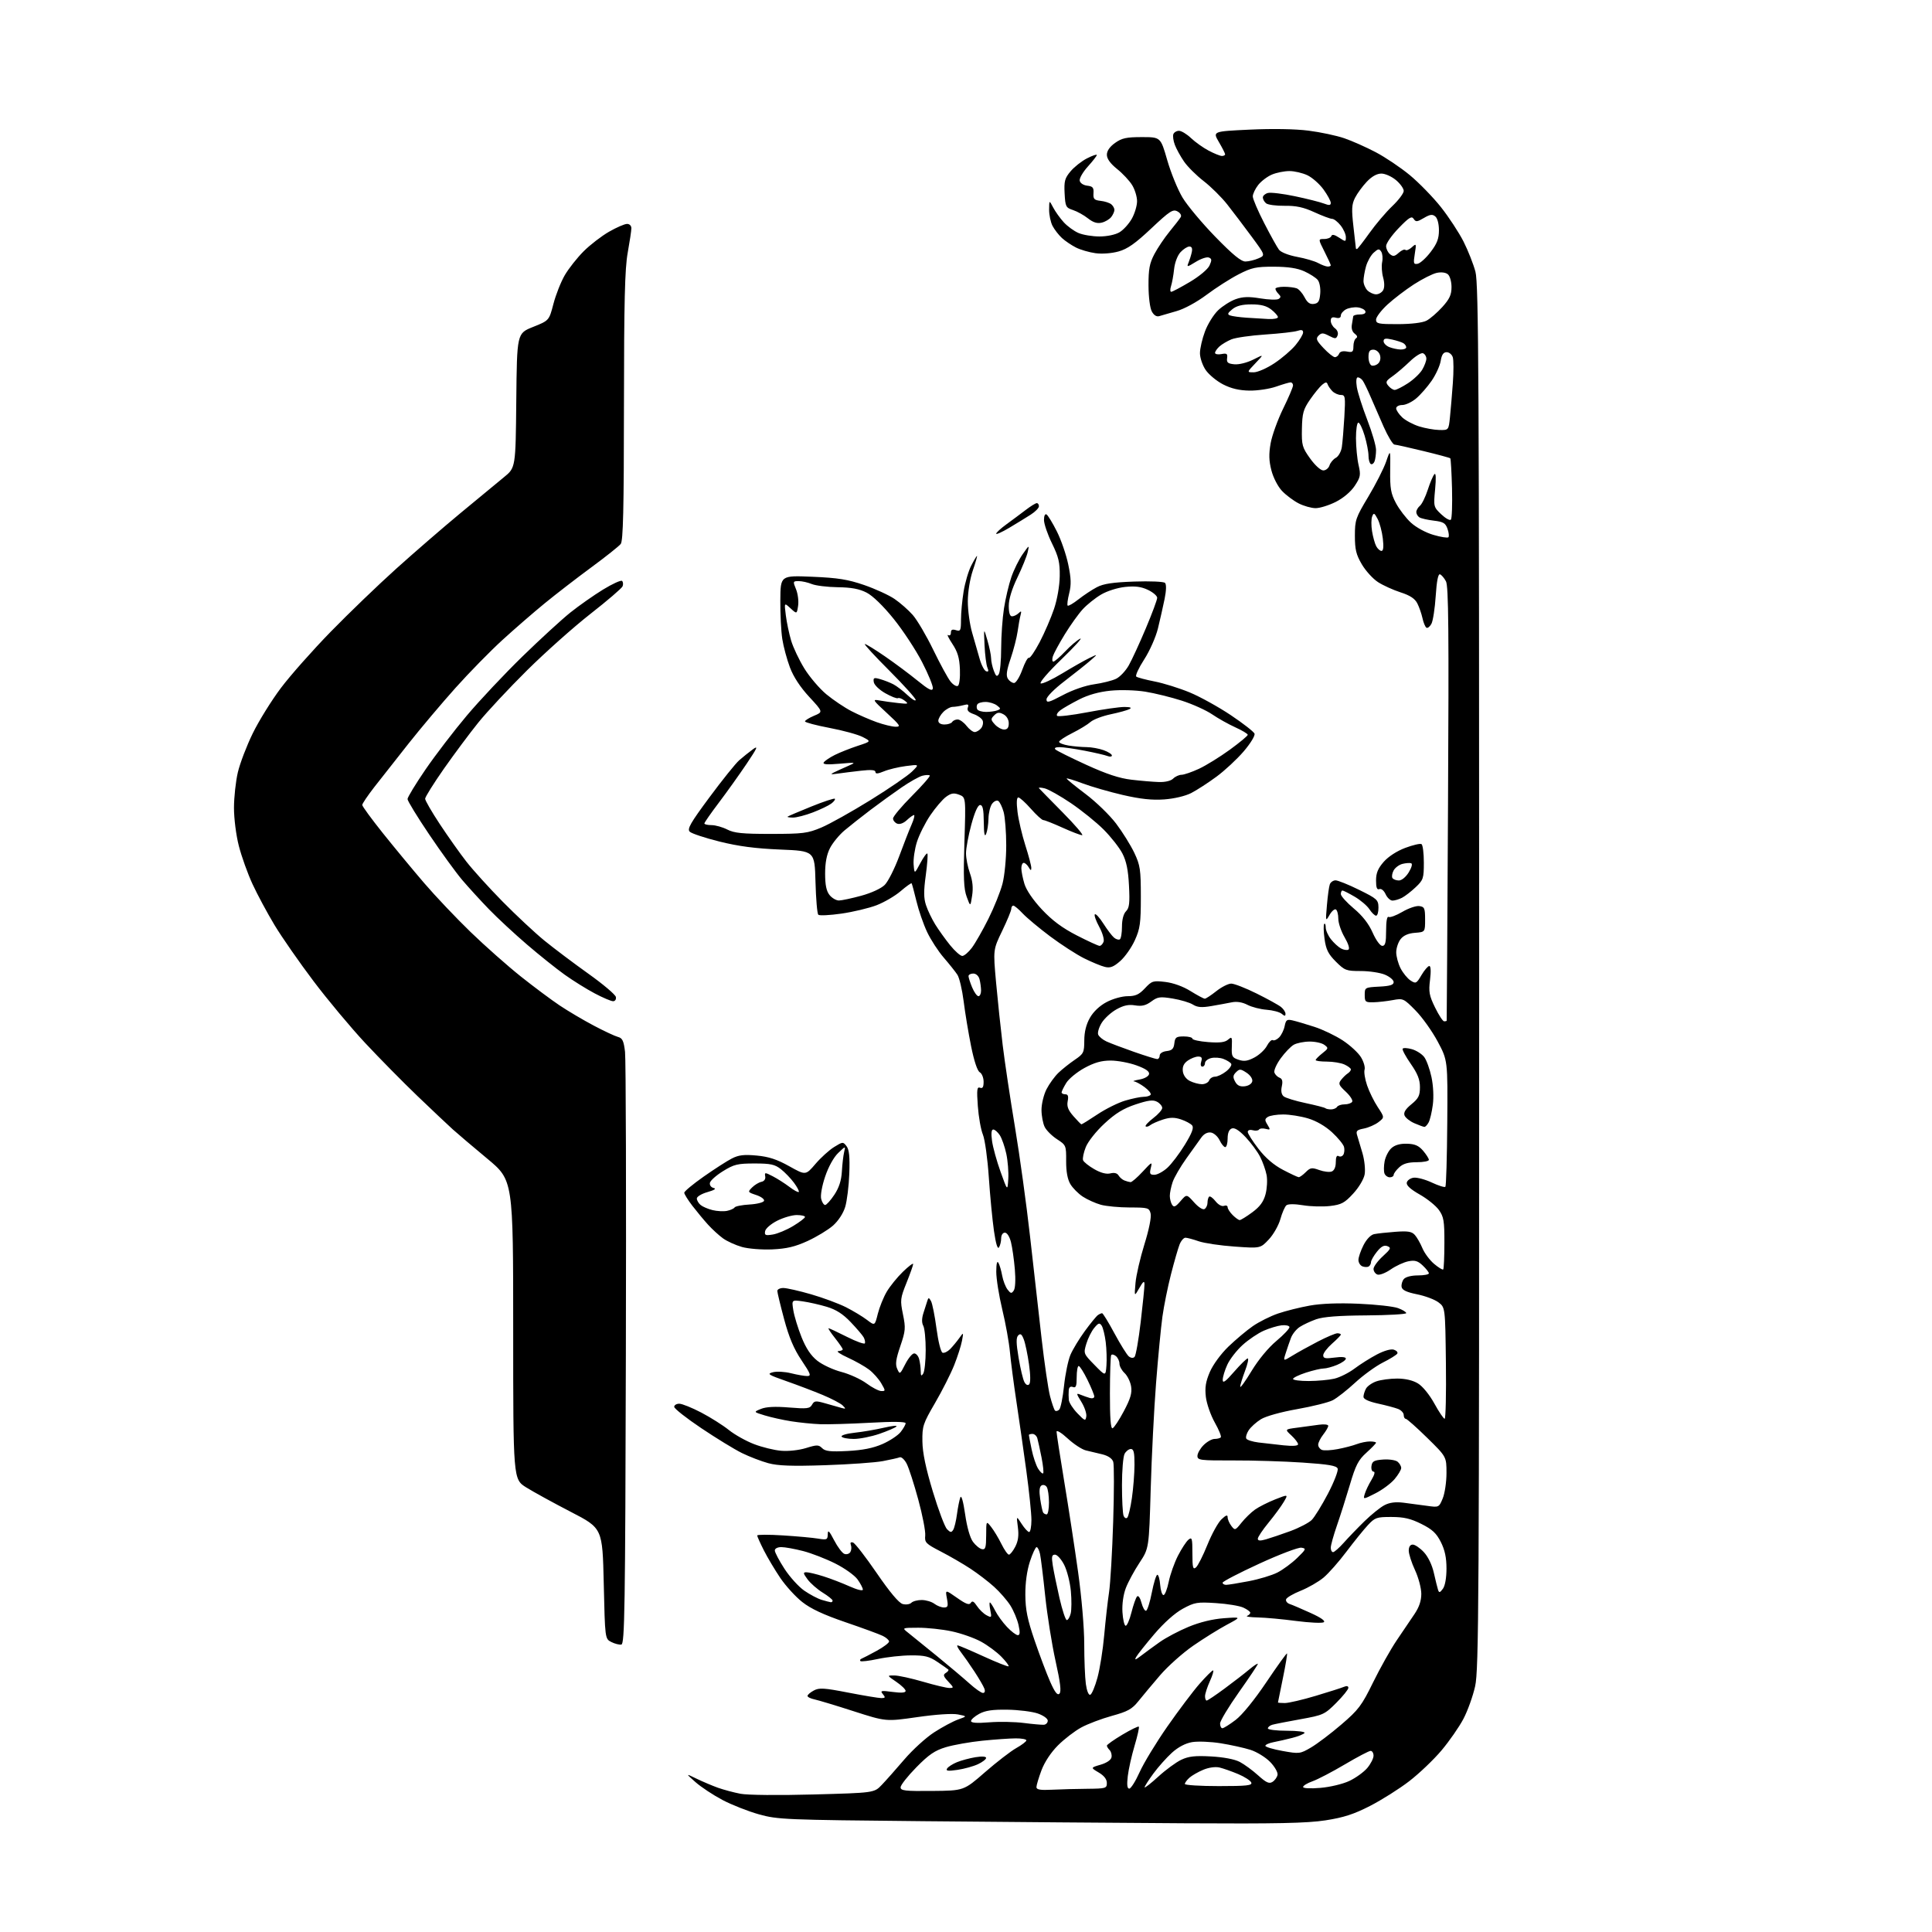 <?xml version="1.0" encoding="UTF-8" standalone="no"?>
<svg 
  version="1.1" 
  xmlns="http://www.w3.org/2000/svg" 
  xmlns:xlink="http://www.w3.org/1999/xlink" 
  xmlns:svg="http://www.w3.org/2000/svg"
  xmlns:rdf="http://www.w3.org/1999/02/22-rdf-syntax-ns#"
  xmlns:cc="http://creativecommons.org/ns#"
  xmlns:dc="http://purl.org/dc/elements/1.1/"
  viewBox="0 0 768 768"
  width="768"
  height="768"
>
<style>svg {background-color: white; }</style>"
<path stroke="none" fill="black" fill-rule="evenodd" d="M471.00,724.78C445.43,724.63 398.62,724.25 367.00,723.95C311.95,723.42 309.17,723.31 301.70,721.23C297.41,720.03 290.88,717.46 287.20,715.52C283.51,713.57 278.70,710.39 276.50,708.45C272.50,704.92 272.50,704.92 276.90,707.06C279.32,708.23 283.15,709.85 285.40,710.66C287.66,711.46 291.68,712.54 294.35,713.05C297.13,713.59 309.48,713.71 323.35,713.33C347.50,712.68 347.50,712.68 350.50,709.54C352.15,707.82 356.20,703.26 359.50,699.40C362.80,695.54 368.14,690.68 371.38,688.60C374.61,686.51 378.88,684.23 380.88,683.52C384.50,682.24 384.50,682.24 380.78,681.51C378.54,681.08 372.10,681.50 364.62,682.58C352.18,684.37 352.18,684.37 339.34,680.24C332.28,677.96 325.26,675.85 323.75,675.53C322.24,675.22 321.00,674.60 321.00,674.15C321.00,673.70 322.12,672.74 323.50,672.00C325.64,670.85 327.59,670.97 337.25,672.85C343.44,674.05 349.34,675.03 350.37,675.02C351.95,675.00 352.04,674.76 350.95,673.44C349.80,672.06 350.22,671.96 354.83,672.57C358.32,673.03 360.00,672.90 360.00,672.16C360.00,671.56 358.32,669.93 356.27,668.54C352.54,666.00 352.54,666.00 355.52,666.02C357.16,666.03 362.30,667.16 366.95,668.52C371.60,669.88 376.29,671.00 377.37,671.00C379.23,671.00 379.20,670.85 376.95,668.45C374.96,666.33 374.80,665.74 376.00,665.00C376.79,664.51 377.23,663.91 376.97,663.67C376.71,663.43 374.75,662.05 372.61,660.62C369.37,658.44 367.62,658.01 362.11,658.04C358.47,658.05 352.58,658.70 349.01,659.46C345.44,660.23 342.29,660.60 342.01,660.29C341.73,659.98 341.95,659.55 342.50,659.34C343.05,659.13 345.75,657.72 348.49,656.23C351.24,654.73 353.46,653.05 353.42,652.50C353.39,651.95 352.27,650.96 350.93,650.30C349.59,649.63 342.92,647.19 336.10,644.86C327.37,641.87 322.28,639.50 318.90,636.82C316.25,634.74 312.33,630.43 310.18,627.26C308.04,624.09 305.09,619.15 303.64,616.28C302.19,613.41 301.00,610.76 301.00,610.38C301.00,610.00 305.61,609.99 311.25,610.35C316.89,610.70 323.19,611.28 325.25,611.63C328.70,612.21 329.00,612.07 329.05,609.88C329.08,607.98 329.60,608.47 331.59,612.30C332.96,614.94 334.79,617.37 335.64,617.69C336.50,618.02 337.56,617.70 338.01,616.99C338.45,616.27 338.56,615.02 338.25,614.20C337.88,613.24 338.17,612.89 339.09,613.18C339.87,613.43 344.10,618.89 348.50,625.31C353.69,632.88 357.32,637.21 358.82,637.62C360.10,637.97 361.65,637.75 362.27,637.13C362.89,636.51 364.77,636.01 366.45,636.03C368.13,636.05 370.37,636.72 371.44,637.53C372.51,638.34 374.22,639.00 375.24,639.00C376.82,639.00 376.99,638.48 376.42,635.43C375.75,631.87 375.75,631.87 380.43,635.16C383.96,637.65 385.29,638.14 385.90,637.17C386.48,636.22 387.12,636.54 388.35,638.41C389.26,639.79 390.97,641.45 392.15,642.08C394.18,643.16 394.26,643.05 393.67,640.11C393.33,638.40 393.25,637.00 393.50,637.00C393.75,637.00 394.69,638.46 395.59,640.25C396.49,642.04 398.61,644.96 400.31,646.75C402.00,648.54 403.93,650.00 404.59,650.00C405.47,650.00 405.55,648.94 404.88,645.96C404.38,643.73 402.92,640.24 401.63,638.20C400.34,636.16 397.43,632.82 395.17,630.78C392.91,628.73 388.69,625.50 385.78,623.59C382.88,621.68 377.57,618.60 374.00,616.76C367.97,613.64 367.52,613.18 367.79,610.37C367.95,608.70 366.71,602.27 365.02,596.08C363.34,589.89 361.27,583.48 360.41,581.83C359.56,580.19 358.32,579.05 357.66,579.30C356.99,579.56 353.99,580.24 350.97,580.81C347.96,581.39 337.62,582.12 328.00,582.44C314.75,582.88 309.26,582.68 305.41,581.64C302.61,580.88 297.88,579.06 294.91,577.60C291.93,576.13 284.67,571.68 278.76,567.71C272.85,563.75 268.02,559.94 268.01,559.25C268.00,558.56 268.91,558.00 270.02,558.00C271.14,558.00 275.08,559.59 278.77,561.52C282.47,563.46 287.40,566.58 289.72,568.44C292.04,570.31 296.54,572.83 299.72,574.05C302.90,575.28 307.75,576.47 310.50,576.70C313.38,576.95 317.57,576.49 320.38,575.63C324.76,574.27 325.42,574.28 326.82,575.67C328.06,576.91 330.10,577.14 336.93,576.79C342.93,576.48 347.09,575.65 350.79,574.03C353.69,572.76 356.96,570.60 358.04,569.23C359.12,567.85 360.00,566.29 360.00,565.75C360.00,565.12 354.91,565.06 345.75,565.57C337.91,566.00 329.02,566.26 326.00,566.14C322.98,566.03 317.80,565.50 314.50,564.98C311.20,564.46 306.48,563.41 304.00,562.65C299.50,561.28 299.50,561.28 302.50,560.06C304.55,559.22 308.09,559.04 313.65,559.50C320.84,560.08 321.93,559.95 322.80,558.39C323.69,556.80 324.24,556.75 328.15,557.87C330.54,558.56 333.40,559.37 334.50,559.67C336.28,560.15 336.33,560.05 335.00,558.71C334.18,557.88 330.57,555.99 327.00,554.50C323.43,553.01 316.90,550.53 312.50,548.99C305.31,546.47 304.78,546.11 307.27,545.48C308.79,545.09 312.03,545.27 314.46,545.89C316.90,546.50 319.77,547.00 320.85,547.00C322.57,547.00 322.29,546.21 318.61,540.72C315.57,536.19 313.65,531.66 311.70,524.39C310.22,518.86 309.00,513.81 309.00,513.17C309.00,512.53 310.07,512.00 311.39,512.00C312.70,512.00 317.68,513.13 322.45,514.51C327.21,515.89 333.45,518.21 336.31,519.65C339.16,521.10 342.91,523.36 344.63,524.67C347.75,527.05 347.75,527.05 348.94,522.27C349.60,519.65 351.19,515.70 352.48,513.50C353.78,511.30 356.67,507.72 358.92,505.55C361.16,503.37 363.00,501.99 363.00,502.47C363.00,502.95 361.81,506.30 360.36,509.92C357.87,516.12 357.79,516.84 358.94,522.46C360.06,527.91 359.97,529.01 357.89,535.12C356.11,540.33 355.84,542.33 356.66,544.16C357.68,546.44 357.76,546.39 359.87,542.25C361.06,539.91 362.65,538.00 363.40,538.00C364.15,538.00 365.04,539.01 365.37,540.25C365.70,541.49 365.99,543.62 366.00,545.00C366.02,546.98 366.23,547.19 367.00,546.00C367.53,545.17 367.98,540.98 367.98,536.68C367.99,532.39 367.56,528.04 367.02,527.03C366.36,525.81 366.39,524.07 367.11,521.85C367.69,520.01 368.39,517.83 368.66,517.00C369.06,515.73 369.28,515.76 370.09,517.20C370.61,518.13 371.60,523.05 372.27,528.12C372.97,533.34 374.01,537.51 374.69,537.73C375.34,537.95 376.69,537.30 377.69,536.29C378.68,535.28 380.30,533.34 381.27,531.98C383.05,529.50 383.05,529.50 382.40,533.00C382.05,534.92 380.65,539.28 379.30,542.68C377.95,546.07 374.54,552.82 371.71,557.68C366.90,565.94 366.58,566.91 366.67,573.00C366.73,577.50 368.01,583.62 370.81,592.89C373.03,600.25 375.58,607.00 376.46,607.89C377.80,609.23 378.21,609.27 378.92,608.12C379.39,607.36 380.07,604.55 380.42,601.86C380.78,599.17 381.38,596.19 381.75,595.24C382.17,594.19 382.91,596.83 383.65,601.91C384.39,607.08 385.60,611.33 386.78,612.91C387.84,614.34 389.45,615.65 390.36,615.82C391.73,616.09 392.00,615.18 392.02,610.32C392.04,604.50 392.04,604.50 394.01,607.00C395.10,608.38 396.93,611.41 398.08,613.75C399.23,616.09 400.58,618.00 401.06,618.00C401.55,618.00 402.69,616.57 403.59,614.83C404.75,612.58 405.05,610.34 404.62,607.08C404.02,602.50 404.02,602.50 406.11,605.75C407.26,607.54 408.60,609.00 409.10,609.00C409.59,609.00 410.00,606.86 410.01,604.25C410.01,601.64 409.09,592.75 407.96,584.50C406.83,576.25 405.06,563.88 404.02,557.00C402.98,550.12 401.83,541.35 401.47,537.50C401.12,533.65 399.74,526.00 398.41,520.50C397.09,515.00 396.02,508.25 396.03,505.50C396.05,502.26 396.36,501.03 396.90,502.00C397.36,502.82 398.03,505.11 398.38,507.08C398.74,509.04 399.69,511.52 400.49,512.58C401.77,514.24 402.10,514.30 402.99,513.00C403.60,512.11 403.77,508.67 403.41,504.50C403.08,500.65 402.39,495.81 401.87,493.75C401.32,491.56 400.32,490.00 399.46,490.00C398.62,490.00 397.99,490.95 397.98,492.25C397.98,493.49 397.58,495.11 397.11,495.85C396.56,496.72 395.86,494.43 395.12,489.35C394.50,485.03 393.57,475.43 393.07,468.00C392.57,460.57 391.51,452.93 390.71,451.00C389.91,449.07 389.01,443.98 388.70,439.67C388.23,433.14 388.38,431.93 389.57,432.39C390.61,432.79 391.00,432.14 391.00,430.02C391.00,428.41 390.31,426.71 389.47,426.24C388.52,425.71 387.21,421.77 386.02,415.85C384.96,410.60 383.63,402.57 383.06,397.99C382.48,393.42 381.37,388.68 380.58,387.48C379.79,386.27 377.35,383.22 375.17,380.69C372.98,378.17 370.00,373.58 368.55,370.51C367.09,367.43 365.17,361.89 364.29,358.20C363.40,354.52 362.54,351.33 362.38,351.13C362.23,350.93 360.26,352.33 358.02,354.25C355.77,356.18 351.46,358.69 348.44,359.85C345.43,361.00 339.15,362.50 334.51,363.17C329.86,363.84 325.71,364.04 325.28,363.62C324.85,363.19 324.35,357.31 324.17,350.56C323.84,338.27 323.84,338.27 310.17,337.71C300.30,337.30 293.58,336.42 286.00,334.53C280.23,333.09 274.91,331.33 274.18,330.61C273.09,329.52 274.46,327.14 282.05,316.90C287.10,310.08 292.42,303.46 293.87,302.20C295.32,300.93 297.74,298.99 299.26,297.88C301.53,296.21 301.09,297.22 296.75,303.68C293.85,307.98 288.90,314.92 285.74,319.09C282.58,323.26 280.00,326.98 280.00,327.34C280.00,327.70 281.28,328.00 282.85,328.00C284.41,328.00 287.22,328.79 289.10,329.75C291.86,331.17 295.12,331.50 306.50,331.49C319.22,331.48 321.05,331.25 326.50,328.96C329.80,327.57 338.57,322.66 346.00,318.06C353.43,313.46 360.85,308.37 362.50,306.75C365.50,303.82 365.50,303.82 360.10,304.52C357.13,304.91 353.19,305.86 351.35,306.63C348.96,307.62 348.00,307.70 348.00,306.87C348.00,306.06 346.30,305.91 342.25,306.37C339.09,306.73 334.93,307.24 333.00,307.52C330.24,307.92 329.92,307.82 331.50,307.05C332.60,306.51 335.07,305.38 337.00,304.54C340.48,303.02 340.45,303.01 333.63,303.60C328.74,304.02 326.96,303.87 327.45,303.08C327.83,302.47 329.79,301.14 331.82,300.12C333.84,299.11 337.94,297.48 340.92,296.50C346.34,294.73 346.34,294.73 342.93,292.97C341.06,292.00 335.13,290.37 329.76,289.36C324.39,288.34 320.00,287.17 320.00,286.77C320.00,286.36 321.63,285.35 323.61,284.52C327.22,283.01 327.22,283.01 321.70,277.04C318.10,273.15 315.41,269.05 314.00,265.28C312.80,262.10 311.44,257.02 310.97,254.00C310.50,250.97 310.15,244.05 310.19,238.62C310.26,228.74 310.26,228.74 322.88,229.27C333.11,229.70 337.02,230.33 343.50,232.55C347.90,234.07 353.34,236.56 355.59,238.09C357.85,239.63 361.11,242.50 362.85,244.48C364.59,246.47 368.25,252.68 370.97,258.29C373.70,263.91 376.78,269.58 377.83,270.89C378.87,272.21 380.20,273.00 380.78,272.64C381.37,272.27 381.72,269.40 381.58,266.04C381.39,261.50 380.68,259.11 378.57,255.93C377.06,253.64 376.31,252.07 376.91,252.44C377.53,252.83 378.00,252.41 378.00,251.49C378.00,250.32 378.56,250.04 380.00,250.50C381.81,251.07 382.00,250.68 382.01,246.32C382.01,243.67 382.48,238.63 383.05,235.13C383.62,231.63 384.97,227.01 386.06,224.88C387.15,222.75 388.19,221.00 388.37,221.00C388.54,221.00 387.80,223.59 386.72,226.75C385.58,230.09 384.74,235.23 384.72,239.00C384.71,242.57 385.48,248.20 386.44,251.50C387.40,254.80 388.75,259.50 389.44,261.95C390.13,264.40 391.29,266.60 392.01,266.84C392.95,267.15 393.09,266.75 392.51,265.39C392.06,264.35 391.55,260.35 391.37,256.50C391.05,249.50 391.05,249.50 392.50,254.50C393.31,257.25 393.97,260.48 393.98,261.68C393.99,262.89 394.48,265.12 395.06,266.65C395.90,268.88 396.30,269.14 397.04,267.97C397.55,267.16 397.98,262.54 397.98,257.69C397.99,252.85 398.49,245.70 399.10,241.82C399.70,237.93 401.02,232.36 402.02,229.43C403.03,226.50 405.06,222.39 406.53,220.30C409.18,216.54 409.20,216.53 408.52,219.50C408.15,221.14 406.30,225.69 404.42,229.60C402.22,234.17 401.00,238.19 401.00,240.85C401.00,243.59 401.44,245.00 402.30,245.00C403.02,245.00 404.19,244.44 404.91,243.75C405.98,242.73 406.12,242.87 405.69,244.50C405.39,245.60 404.86,248.53 404.52,251.00C404.17,253.47 402.92,258.34 401.74,261.81C400.13,266.53 399.86,268.55 400.65,269.81C401.24,270.74 402.34,271.50 403.10,271.50C403.86,271.50 405.32,269.14 406.36,266.27C407.39,263.39 408.58,261.24 409.00,261.50C409.42,261.76 411.35,258.94 413.30,255.24C415.24,251.53 417.80,245.59 419.00,242.03C420.27,238.25 421.21,232.84 421.26,229.03C421.34,223.61 420.82,221.40 418.18,216.00C416.43,212.43 415.00,208.24 415.00,206.69C415.00,205.03 415.42,204.14 416.02,204.51C416.58,204.86 418.42,207.87 420.10,211.21C421.79,214.54 423.83,220.46 424.64,224.36C425.80,229.91 425.88,232.41 425.02,235.85C424.41,238.27 424.13,240.47 424.41,240.74C424.68,241.02 426.62,239.90 428.70,238.26C430.79,236.62 434.07,234.44 436.00,233.43C438.62,232.04 442.34,231.48 450.84,231.18C457.13,230.96 462.59,231.19 463.11,231.71C463.69,232.29 463.63,234.71 462.95,238.07C462.34,241.06 461.15,246.33 460.31,249.78C459.45,253.28 457.02,258.76 454.82,262.16C452.65,265.52 451.24,268.58 451.68,268.95C452.13,269.33 455.43,270.20 459.00,270.90C462.57,271.60 468.85,273.56 472.95,275.26C477.04,276.96 484.39,281.02 489.27,284.29C494.15,287.56 498.39,290.86 498.69,291.63C498.99,292.41 497.10,295.51 494.40,298.67C491.74,301.78 486.86,306.32 483.54,308.76C480.22,311.21 475.70,314.13 473.50,315.26C471.16,316.45 466.72,317.50 462.79,317.78C457.96,318.13 453.35,317.63 446.35,316.02C441.00,314.78 433.79,312.70 430.31,311.39C426.84,310.09 424.00,309.23 424.00,309.48C424.00,309.74 427.38,312.50 431.51,315.61C435.65,318.72 441.11,324.02 443.66,327.38C446.21,330.75 449.46,335.98 450.90,339.00C453.25,343.97 453.50,345.65 453.50,356.50C453.50,366.99 453.20,369.16 451.12,373.76C449.82,376.65 447.21,380.36 445.33,382.02C442.64,384.38 441.34,384.88 439.21,384.36C437.72,384.01 434.01,382.47 430.96,380.95C427.91,379.43 421.84,375.50 417.46,372.23C413.08,368.95 408.18,364.86 406.56,363.14C404.95,361.41 403.26,360.00 402.81,360.00C402.37,360.00 402.00,360.58 402.00,361.28C402.00,361.98 400.37,365.92 398.39,370.03C394.78,377.50 394.78,377.50 395.95,390.50C396.60,397.65 397.79,408.90 398.59,415.50C399.39,422.10 401.58,436.73 403.46,448.00C405.34,459.27 408.04,478.85 409.46,491.50C410.87,504.15 412.94,522.46 414.06,532.19C415.17,541.92 416.68,552.17 417.40,554.97C418.13,557.77 419.02,560.35 419.38,560.71C419.74,561.07 420.50,560.90 421.06,560.34C421.63,559.77 422.49,555.53 422.97,550.90C423.46,546.28 424.60,540.75 425.50,538.61C426.40,536.47 428.99,532.20 431.25,529.11C433.51,526.02 435.84,523.17 436.43,522.77C437.02,522.36 437.77,522.02 438.10,522.02C438.43,522.01 440.63,525.60 443.00,530.01C445.37,534.41 447.94,538.53 448.70,539.17C449.54,539.86 450.44,539.96 451.00,539.40C451.51,538.89 452.61,532.63 453.45,525.49C454.29,518.34 454.97,511.60 454.95,510.50C454.92,508.98 454.44,509.33 452.91,512.00C450.90,515.50 450.90,515.50 451.38,510.00C451.64,506.98 453.24,500.07 454.92,494.65C456.75,488.79 457.74,483.82 457.39,482.40C456.82,480.13 456.37,480.00 449.14,479.99C444.94,479.99 439.75,479.50 437.60,478.91C435.46,478.31 432.23,476.86 430.43,475.68C428.63,474.50 426.39,472.24 425.47,470.67C424.35,468.78 423.79,465.69 423.81,461.53C423.85,455.37 423.77,455.19 420.20,452.87C418.19,451.57 415.98,449.38 415.29,448.00C414.60,446.62 414.02,443.57 414.01,441.21C414.01,438.85 414.90,435.16 416.00,433.00C417.10,430.85 419.24,427.90 420.75,426.45C422.26,425.00 425.19,422.68 427.25,421.28C430.76,418.90 431.00,418.40 431.02,413.62C431.03,410.18 431.77,407.21 433.27,404.58C434.66,402.13 437.16,399.77 439.91,398.33C442.36,397.03 446.06,396.00 448.26,396.00C451.38,396.00 452.80,395.35 455.13,392.86C457.88,389.92 458.37,389.76 463.23,390.34C466.41,390.72 470.29,392.12 473.27,393.98C475.94,395.64 478.49,397.00 478.93,397.00C479.37,397.00 481.42,395.65 483.50,394.00C485.58,392.35 488.25,391.00 489.44,391.00C490.63,391.00 495.18,392.78 499.55,394.95C503.92,397.12 508.29,399.53 509.25,400.31C510.21,401.09 511.00,402.29 511.00,402.98C511.00,404.00 510.70,404.00 509.48,402.99C508.65,402.29 505.95,401.58 503.49,401.39C501.03,401.21 497.60,400.33 495.87,399.43C493.84,398.38 491.64,398.03 489.62,398.44C487.90,398.79 484.25,399.46 481.50,399.93C477.68,400.59 475.95,400.44 474.19,399.33C472.92,398.53 469.32,397.46 466.19,396.94C461.12,396.11 460.19,396.24 457.64,398.12C455.48,399.71 453.90,400.08 451.21,399.65C448.61,399.22 446.61,399.66 443.78,401.25C441.64,402.44 439.02,404.85 437.94,406.60C436.86,408.35 436.23,410.44 436.54,411.25C436.85,412.06 438.32,413.29 439.81,413.98C441.29,414.67 446.21,416.53 450.75,418.12C455.28,419.70 459.45,421.00 460.00,421.00C460.55,421.00 461.00,420.35 461.00,419.57C461.00,418.75 462.18,418.00 463.75,417.82C465.91,417.57 466.57,416.91 466.82,414.75C467.09,412.35 467.56,412.00 470.57,412.00C472.45,412.00 474.00,412.40 474.00,412.88C474.00,413.36 476.81,413.98 480.25,414.25C484.84,414.60 486.94,414.35 488.17,413.28C489.71,411.95 489.83,412.19 489.67,416.07C489.52,419.91 489.77,420.41 492.34,421.27C494.52,422.01 495.97,421.80 498.67,420.36C500.60,419.34 502.83,417.25 503.63,415.72C504.43,414.19 505.48,413.18 505.96,413.48C506.44,413.77 507.57,413.29 508.47,412.39C509.36,411.49 510.36,409.47 510.67,407.89C511.17,405.39 511.58,405.10 513.87,405.64C515.32,405.97 519.20,407.12 522.50,408.19C525.80,409.25 530.88,411.69 533.79,413.60C536.69,415.51 539.95,418.51 541.02,420.28C542.10,422.05 542.73,424.26 542.44,425.20C542.14,426.15 542.59,428.96 543.44,431.46C544.29,433.97 546.20,437.85 547.69,440.10C550.39,444.19 550.39,444.19 547.95,446.08C546.60,447.11 544.00,448.25 542.17,448.61C539.33,449.16 538.93,449.57 539.51,451.38C539.88,452.54 540.83,455.75 541.63,458.50C542.42,461.25 542.80,465.00 542.47,466.84C542.13,468.74 540.17,472.03 537.91,474.48C534.50,478.19 533.24,478.86 528.73,479.40C525.85,479.74 521.02,479.61 518.00,479.11C514.67,478.56 512.06,478.56 511.37,479.12C510.76,479.62 509.67,482.10 508.97,484.61C508.26,487.13 506.19,490.78 504.35,492.72C501.02,496.26 501.02,496.26 490.76,495.53C485.12,495.14 478.70,494.18 476.50,493.42C474.30,492.65 471.93,492.02 471.23,492.01C470.52,492.01 469.47,493.24 468.88,494.75C468.29,496.26 466.76,501.58 465.48,506.57C464.20,511.56 462.67,519.13 462.08,523.39C461.49,527.65 460.35,539.55 459.55,549.82C458.75,560.09 457.79,579.08 457.42,592.00C456.74,615.50 456.74,615.50 452.96,621.23C450.88,624.38 448.44,628.90 447.53,631.28C446.54,633.89 446.00,637.66 446.19,640.81C446.36,643.68 446.92,646.13 447.44,646.26C447.95,646.39 449.00,644.02 449.76,641.00C450.52,637.98 451.53,635.10 452.01,634.61C452.50,634.11 453.25,635.18 453.75,637.11C454.23,638.98 455.05,640.41 455.56,640.30C456.08,640.19 457.12,636.93 457.87,633.05C458.63,629.17 459.61,626.00 460.06,626.00C460.52,626.00 461.02,627.81 461.19,630.02C461.36,632.23 461.95,634.05 462.50,634.07C463.05,634.09 463.99,631.71 464.58,628.80C465.18,625.88 466.83,621.22 468.25,618.44C469.68,615.65 471.55,612.79 472.42,612.06C473.83,610.89 474.00,611.47 474.00,617.50C474.00,623.18 474.22,624.06 475.41,623.08C476.18,622.44 478.23,618.38 479.97,614.07C481.71,609.75 484.23,605.19 485.57,603.94C487.36,602.26 488.00,602.04 488.00,603.13C488.00,603.95 488.66,605.49 489.47,606.56C490.90,608.44 491.03,608.40 493.52,605.29C494.93,603.52 497.34,601.18 498.88,600.09C500.41,599.00 504.02,597.18 506.89,596.04C512.12,593.98 512.12,593.98 510.31,597.05C509.32,598.74 506.59,602.45 504.25,605.30C501.91,608.15 500.00,611.02 500.00,611.66C500.00,612.51 500.90,612.58 503.25,611.91C505.04,611.40 509.39,609.93 512.92,608.64C516.44,607.34 520.27,605.35 521.42,604.22C522.56,603.08 525.48,598.35 527.91,593.71C530.33,589.06 532.06,584.59 531.74,583.78C531.31,582.63 528.12,582.09 517.84,581.40C510.50,580.90 498.09,580.52 490.25,580.55C477.05,580.59 476.00,580.46 476.00,578.75C476.00,577.74 477.10,575.80 478.45,574.45C479.80,573.10 481.75,572.00 482.79,572.00C483.82,572.00 484.94,571.72 485.28,571.39C485.62,571.05 484.55,568.40 482.91,565.50C481.27,562.59 479.67,558.01 479.35,555.31C478.91,551.55 479.28,549.23 480.94,545.37C482.19,542.47 485.31,538.20 488.30,535.31C491.16,532.56 495.52,528.89 498.00,527.17C500.48,525.45 504.99,523.19 508.03,522.15C511.07,521.11 516.75,519.69 520.66,518.99C525.23,518.17 532.18,517.91 540.13,518.26C546.94,518.55 553.96,519.33 555.75,520.00C557.54,520.66 559.00,521.55 559.00,521.99C559.00,522.42 551.86,522.83 543.13,522.89C532.16,522.96 526.01,523.44 523.20,524.43C520.97,525.22 518.03,526.59 516.67,527.48C515.31,528.37 513.75,530.31 513.19,531.80C512.63,533.28 511.69,536.00 511.11,537.84C510.04,541.17 510.04,541.17 513.77,538.88C515.82,537.62 520.37,535.10 523.87,533.29C527.37,531.48 530.86,530.00 531.62,530.00C532.38,530.00 533.00,530.24 533.00,530.53C533.00,530.82 531.42,532.44 529.50,534.13C527.58,535.82 526.00,537.90 526.00,538.74C526.00,539.98 526.86,540.15 530.50,539.66C533.32,539.27 535.00,539.42 535.00,540.07C535.00,540.64 533.44,541.75 531.53,542.55C529.62,543.35 527.20,544.00 526.15,544.00C525.09,544.00 521.93,544.74 519.11,545.65C516.30,546.56 514.00,547.69 514.00,548.15C514.00,548.62 516.81,548.99 520.25,548.98C523.69,548.96 528.25,548.55 530.40,548.05C532.54,547.55 536.14,545.76 538.40,544.06C540.65,542.36 544.67,539.83 547.31,538.44C550.22,536.91 552.90,536.15 554.08,536.52C555.15,536.87 555.77,537.57 555.44,538.09C555.12,538.61 552.53,540.22 549.68,541.65C546.83,543.09 541.88,546.69 538.68,549.64C535.48,552.60 531.49,555.73 529.80,556.61C528.11,557.48 521.74,559.07 515.64,560.15C509.22,561.28 503.16,562.97 501.23,564.17C499.40,565.30 497.21,567.28 496.36,568.57C495.52,569.86 495.10,571.36 495.44,571.90C495.77,572.44 497.95,573.12 500.27,573.41C502.60,573.69 507.09,574.20 510.25,574.54C513.93,574.92 516.00,574.77 516.00,574.11C516.00,573.55 514.81,571.98 513.35,570.62C510.70,568.17 510.70,568.17 515.60,567.53C518.30,567.18 522.19,566.65 524.25,566.36C526.33,566.06 528.00,566.25 528.00,566.78C528.00,567.30 527.10,568.87 526.00,570.27C524.90,571.67 524.00,573.48 524.00,574.30C524.00,575.12 524.68,576.05 525.51,576.37C526.34,576.68 529.15,576.54 531.76,576.04C534.37,575.55 537.77,574.66 539.32,574.07C540.86,573.48 543.23,573.00 544.57,573.00C545.90,573.00 547.00,573.23 547.00,573.50C547.00,573.78 545.28,575.56 543.17,577.47C539.95,580.37 538.90,582.42 536.60,590.21C535.09,595.32 532.76,602.65 531.42,606.50C530.09,610.35 528.99,614.29 529.00,615.25C529.00,616.21 529.41,617.00 529.92,617.00C530.42,617.00 532.34,615.31 534.17,613.26C536.00,611.20 539.72,607.34 542.44,604.68C545.16,602.03 548.72,599.16 550.36,598.32C552.39,597.26 554.78,596.96 557.92,597.35C560.44,597.67 564.64,598.22 567.25,598.59C571.97,599.26 572.00,599.24 573.50,595.66C574.32,593.68 575.00,589.14 575.00,585.57C575.00,579.08 575.00,579.08 567.31,571.54C563.08,567.39 559.26,564.00 558.81,564.00C558.37,564.00 558.00,563.32 558.00,562.48C558.00,561.64 556.99,560.56 555.75,560.07C554.51,559.59 550.91,558.63 547.75,557.94C544.07,557.13 542.00,556.17 542.00,555.27C542.00,554.50 542.44,553.05 542.98,552.04C543.52,551.03 545.38,549.71 547.13,549.11C548.87,548.50 552.59,548.00 555.40,548.00C558.68,548.01 561.63,548.70 563.68,549.95C565.52,551.07 568.26,554.44 570.18,557.93C572.01,561.26 573.85,563.98 574.27,563.99C574.69,563.99 574.92,554.04 574.77,541.86C574.50,519.71 574.50,519.71 571.78,517.68C570.28,516.56 566.45,515.13 563.28,514.50C559.20,513.68 557.40,512.84 557.17,511.62C556.98,510.68 557.38,509.25 558.04,508.45C558.76,507.59 561.02,507.00 563.62,507.00C566.03,507.00 568.00,506.63 568.00,506.17C568.00,505.72 566.89,504.31 565.54,503.04C563.59,501.20 562.42,500.87 559.82,501.39C558.02,501.75 554.86,503.21 552.80,504.64C550.74,506.07 548.37,506.97 547.53,506.65C546.69,506.33 546.00,505.32 546.00,504.42C546.00,503.51 547.65,501.26 549.66,499.42C552.89,496.46 553.11,495.98 551.50,495.36C550.19,494.86 549.03,495.48 547.35,497.58C546.06,499.19 545.01,501.04 545.00,501.69C545.00,502.35 544.59,503.13 544.09,503.44C543.59,503.75 542.46,503.73 541.59,503.40C540.72,503.06 540.00,501.92 540.00,500.85C540.00,499.79 540.91,497.15 542.01,494.98C543.23,492.59 544.91,490.85 546.26,490.58C547.49,490.33 551.28,489.91 554.69,489.66C559.62,489.29 561.18,489.54 562.40,490.89C563.24,491.81 564.60,494.19 565.43,496.17C566.25,498.14 568.35,500.96 570.09,502.42C571.83,503.88 573.45,504.88 573.70,504.63C573.95,504.39 574.16,499.66 574.17,494.13C574.19,485.36 573.92,483.69 571.99,480.99C570.78,479.29 567.34,476.52 564.35,474.83C560.73,472.78 559.00,471.21 559.21,470.13C559.38,469.23 560.60,468.35 561.93,468.16C563.25,467.97 566.51,468.83 569.17,470.08C571.82,471.32 574.25,472.09 574.56,471.77C574.87,471.46 575.21,460.03 575.31,446.35C575.50,421.50 575.50,421.50 571.50,414.02C569.30,409.91 565.33,404.34 562.68,401.66C557.99,396.90 557.75,396.79 553.68,397.55C551.38,397.98 547.92,398.37 546.00,398.42C542.76,398.49 542.50,398.28 542.50,395.50C542.50,392.55 542.59,392.50 548.25,392.20C552.56,391.98 554.00,391.53 554.00,390.40C554.00,389.57 552.44,388.25 550.53,387.45C548.62,386.65 544.30,386.00 540.91,386.00C535.14,386.00 534.54,385.77 531.01,382.25C527.98,379.21 527.11,377.47 526.52,373.18C526.12,370.26 526.07,367.60 526.40,367.27C526.73,366.94 527.00,367.58 527.00,368.70C527.00,369.82 527.93,371.92 529.08,373.37C530.22,374.82 532.03,376.48 533.10,377.05C534.17,377.62 535.48,377.82 536.03,377.48C536.61,377.13 535.98,375.12 534.51,372.60C533.13,370.25 532.00,366.93 532.00,365.22C532.00,363.51 531.57,361.85 531.05,361.53C530.52,361.21 529.38,362.19 528.50,363.72C526.94,366.42 526.91,366.31 527.48,359.76C527.79,356.06 528.31,352.34 528.63,351.51C528.95,350.68 529.95,349.98 530.86,349.95C531.76,349.92 535.97,351.61 540.21,353.70C547.43,357.26 547.92,357.70 547.96,360.75C547.98,362.54 547.56,364.00 547.02,364.00C546.49,364.00 545.30,362.86 544.38,361.46C543.47,360.06 540.83,357.81 538.52,356.46C536.21,355.11 534.03,354.00 533.66,354.00C533.30,354.00 533.00,354.63 533.00,355.41C533.00,356.18 535.32,358.76 538.15,361.13C541.60,364.01 544.08,367.19 545.64,370.72C546.97,373.74 548.62,376.00 549.49,376.00C550.67,376.00 551.00,374.68 551.00,369.94C551.00,366.21 551.38,364.12 551.99,364.49C552.53,364.83 554.99,363.92 557.45,362.48C559.91,361.03 562.96,360.00 564.21,360.18C566.25,360.46 566.50,361.05 566.50,365.50C566.50,370.50 566.50,370.50 562.50,370.81C559.83,371.01 557.93,371.84 556.77,373.31C555.82,374.51 555.04,376.85 555.02,378.50C555.01,380.15 555.79,383.04 556.75,384.92C557.71,386.79 559.50,388.98 560.72,389.77C562.81,391.12 563.07,390.99 565.07,387.60C566.24,385.62 567.64,384.00 568.17,384.00C568.77,384.00 568.88,386.13 568.46,389.50C567.86,394.27 568.13,395.74 570.46,400.50C571.94,403.53 573.56,406.00 574.07,406.00C574.58,406.00 575.03,405.89 575.08,405.75C575.12,405.61 575.36,366.80 575.61,319.50C575.98,250.56 575.82,233.02 574.79,231.08C574.08,229.75 573.01,228.49 572.40,228.30C571.68,228.06 571.10,231.05 570.72,236.90C570.40,241.84 569.63,246.81 569.02,247.96C568.40,249.11 567.51,249.81 567.03,249.52C566.55,249.22 565.84,247.52 565.46,245.74C565.07,243.96 564.15,241.30 563.40,239.84C562.43,237.95 560.50,236.68 556.77,235.48C553.87,234.55 549.84,232.72 547.81,231.42C545.77,230.11 542.87,226.92 541.35,224.33C539.08,220.47 538.59,218.43 538.59,212.98C538.59,206.72 538.90,205.81 543.94,197.42C546.88,192.51 550.06,186.25 551.01,183.50C552.73,178.50 552.73,178.50 552.62,187.00C552.53,194.17 552.89,196.20 554.91,200.00C556.22,202.47 558.91,205.98 560.89,207.79C562.93,209.66 566.79,211.76 569.82,212.63C572.75,213.49 575.42,213.91 575.76,213.57C576.10,213.24 575.94,211.73 575.41,210.23C574.61,207.94 573.74,207.42 569.98,206.97C567.52,206.68 564.94,206.10 564.25,205.67C563.56,205.23 563.00,204.29 563.00,203.56C563.00,202.84 563.65,201.71 564.45,201.05C565.24,200.39 566.65,197.52 567.57,194.67C568.49,191.83 569.67,189.05 570.20,188.50C570.80,187.87 570.90,190.06 570.48,194.50C569.83,201.38 569.87,201.55 572.90,204.43C574.59,206.04 576.32,207.01 576.74,206.59C577.16,206.17 577.36,200.60 577.20,194.20C577.03,187.80 576.72,182.39 576.51,182.18C576.30,181.97 571.49,180.67 565.82,179.30C560.14,177.92 554.97,176.76 554.32,176.73C553.67,176.69 551.73,173.48 550.00,169.58C548.27,165.69 545.90,160.25 544.73,157.50C543.55,154.75 542.18,151.94 541.67,151.25C541.17,150.56 540.30,150.00 539.75,150.00C539.14,150.00 538.99,151.53 539.36,153.88C539.71,156.02 541.56,161.85 543.49,166.84C545.42,171.84 547.00,177.25 547.00,178.88C547.00,180.51 546.73,182.55 546.40,183.41C546.06,184.28 545.39,184.74 544.90,184.44C544.40,184.13 544.00,182.64 544.00,181.12C544.00,179.60 543.31,176.03 542.46,173.18C541.61,170.33 540.49,168.00 539.96,168.00C539.43,168.00 539.01,170.81 539.02,174.25C539.04,177.69 539.50,182.48 540.06,184.89C540.97,188.85 540.82,189.67 538.53,193.13C537.00,195.45 534.03,197.97 531.03,199.49C528.30,200.87 524.68,202.00 522.99,202.00C521.30,202.00 518.25,201.14 516.21,200.09C514.17,199.04 511.20,196.82 509.62,195.15C507.99,193.44 506.16,189.89 505.41,187.01C504.41,183.16 504.34,180.49 505.10,176.20C505.66,173.06 507.90,166.88 510.06,162.46C512.23,158.04 514.00,153.88 514.00,153.21C514.00,152.55 513.57,152.00 513.03,152.00C512.50,152.00 509.92,152.76 507.28,153.68C504.65,154.60 499.88,155.32 496.67,155.27C492.61,155.21 489.43,154.46 486.17,152.79C483.60,151.46 480.49,148.88 479.25,147.04C478.01,145.21 477.00,142.21 477.00,140.39C477.00,138.57 477.90,134.67 479.00,131.74C480.10,128.80 482.46,125.01 484.25,123.31C486.04,121.62 489.18,119.64 491.23,118.92C494.05,117.93 496.44,117.86 500.99,118.61C504.31,119.16 507.57,119.26 508.25,118.85C509.23,118.24 509.22,117.82 508.24,116.84C507.56,116.16 507.00,115.24 507.00,114.80C507.00,114.36 508.54,114.00 510.42,114.00C512.30,114.00 514.56,114.28 515.46,114.62C516.35,114.96 517.76,116.57 518.59,118.18C519.69,120.31 520.72,121.04 522.31,120.81C524.06,120.56 524.56,119.73 524.81,116.68C524.99,114.54 524.55,112.16 523.81,111.27C523.09,110.40 520.70,108.86 518.50,107.86C515.70,106.59 512.06,106.04 506.39,106.02C499.28,106.00 497.55,106.38 492.33,109.07C489.06,110.75 483.36,114.40 479.67,117.16C475.75,120.10 470.78,122.80 467.73,123.66C464.85,124.47 461.75,125.37 460.84,125.66C459.77,126.00 458.70,125.34 457.88,123.84C457.13,122.49 456.57,118.11 456.55,113.50C456.53,106.97 456.96,104.67 458.89,101.00C460.20,98.53 462.93,94.47 464.96,92.00C467.00,89.53 468.97,86.96 469.36,86.30C469.76,85.61 469.20,84.64 468.03,84.02C466.26,83.07 464.97,83.91 457.66,90.79C451.32,96.77 448.20,98.97 444.64,99.96C441.92,100.72 438.10,101.01 435.47,100.65C432.99,100.31 429.51,99.30 427.73,98.40C425.95,97.50 423.44,95.81 422.15,94.63C420.87,93.46 419.18,91.28 418.40,89.80C417.63,88.31 417.02,85.39 417.04,83.30C417.08,79.50 417.08,79.50 418.66,82.50C419.53,84.15 421.42,86.79 422.87,88.37C424.32,89.95 426.95,91.87 428.72,92.62C430.49,93.38 434.24,94.00 437.06,94.00C440.05,94.00 443.37,93.31 445.00,92.34C446.55,91.43 448.75,89.00 449.91,86.95C451.06,84.90 452.00,81.77 452.00,79.98C452.00,78.20 451.12,75.31 450.04,73.57C448.97,71.83 446.27,68.94 444.04,67.16C441.36,65.00 440.00,63.11 440.00,61.52C440.00,59.97 441.14,58.32 443.25,56.82C445.95,54.89 447.76,54.50 453.93,54.50C461.36,54.50 461.36,54.50 463.99,63.64C465.44,68.67 468.17,75.37 470.06,78.52C471.95,81.68 477.83,88.70 483.11,94.13C490.10,101.31 493.38,103.99 495.11,103.95C496.43,103.93 498.74,103.37 500.26,102.70C503.03,101.50 503.03,101.50 497.50,94.00C494.46,89.88 490.11,84.14 487.85,81.27C485.58,78.39 481.36,74.21 478.47,71.98C475.59,69.75 472.07,66.26 470.67,64.21C469.26,62.17 467.62,59.18 467.02,57.58C466.41,55.97 466.15,54.06 466.43,53.33C466.71,52.60 467.72,52.00 468.67,52.00C469.62,52.00 471.78,53.30 473.45,54.90C475.13,56.49 478.29,58.74 480.49,59.90C482.68,61.05 485.04,62.00 485.74,62.00C486.43,62.00 487.00,61.70 487.00,61.34C487.00,60.97 485.89,58.77 484.52,56.45C482.05,52.22 482.05,52.22 496.77,51.53C505.85,51.11 514.81,51.26 520.13,51.93C524.88,52.53 531.30,53.90 534.39,54.96C537.48,56.02 543.10,58.52 546.88,60.51C550.66,62.49 556.74,66.58 560.39,69.59C564.04,72.61 569.61,78.33 572.77,82.30C575.92,86.28 579.97,92.46 581.78,96.03C583.58,99.60 585.71,104.99 586.51,108.01C587.78,112.76 587.98,150.44 587.99,388.30C588.00,637.22 587.85,663.78 586.39,670.30C585.51,674.26 583.41,680.10 581.73,683.28C580.06,686.47 576.15,692.09 573.05,695.78C569.95,699.47 564.16,704.99 560.19,708.05C556.22,711.11 549.20,715.53 544.60,717.89C538.11,721.21 534.13,722.50 526.87,723.62C519.49,724.75 507.64,725.00 471.00,724.78zM370.57,711.93C383.14,711.82 383.14,711.82 391.55,704.48C396.18,700.45 401.77,696.13 403.98,694.89C406.19,693.65 408.00,692.26 408.00,691.82C408.00,691.37 406.09,691.01 403.75,691.03C401.41,691.04 395.45,691.46 390.50,691.96C385.55,692.47 379.02,693.62 376.00,694.53C371.60,695.85 369.24,697.46 364.25,702.54C360.81,706.04 358.00,709.61 358.00,710.48C358.00,711.83 359.74,712.04 370.57,711.93zM418.25,711.44C421.69,711.27 427.99,711.10 432.25,711.07C439.60,711.00 440.00,710.88 439.99,708.75C439.99,707.28 438.87,705.84 436.74,704.59C433.50,702.67 433.50,702.67 437.50,701.50C439.92,700.79 441.64,699.62 441.84,698.55C442.03,697.58 441.70,696.30 441.09,695.69C440.49,695.09 440.00,694.29 440.00,693.92C440.00,693.54 442.76,691.59 446.13,689.58C449.50,687.57 452.46,686.13 452.70,686.37C452.94,686.61 452.19,690.01 451.02,693.93C449.85,697.85 448.63,703.29 448.31,706.03C447.90,709.52 448.07,711.00 448.90,711.00C449.55,711.00 451.40,708.06 453.02,704.46C454.63,700.86 459.60,692.69 464.06,686.29C468.52,679.90 474.26,672.28 476.83,669.35C479.40,666.42 481.82,664.02 482.20,664.01C482.59,664.01 482.03,665.91 480.97,668.25C479.91,670.59 479.03,673.29 479.02,674.25C479.01,675.21 479.30,676.00 479.67,676.00C480.04,676.00 483.23,673.86 486.76,671.25C490.30,668.64 494.72,665.22 496.59,663.65C498.47,662.08 500.00,661.08 500.00,661.43C500.00,661.79 496.62,666.84 492.50,672.66C488.38,678.49 485.00,684.09 485.00,685.13C485.00,686.16 485.42,687.00 485.92,687.00C486.43,687.00 488.79,685.52 491.17,683.71C493.78,681.74 498.65,675.75 503.40,668.69C507.74,662.24 511.44,657.10 511.61,657.28C511.78,657.45 511.05,661.85 509.98,667.05C508.90,672.25 508.02,676.61 508.01,676.75C508.01,676.89 509.24,676.99 510.75,676.99C512.26,676.98 517.77,675.70 523.00,674.13C528.23,672.57 533.29,670.95 534.25,670.54C535.34,670.07 536.00,670.22 536.00,670.94C536.00,671.58 533.83,674.26 531.19,676.91C526.55,681.54 526.01,681.79 516.94,683.42C511.75,684.35 506.71,685.34 505.75,685.62C504.79,685.90 504.00,686.55 504.00,687.07C504.00,687.58 507.40,688.00 511.56,688.00C515.72,688.00 518.88,688.39 518.58,688.86C518.29,689.34 516.13,690.22 513.78,690.82C511.42,691.43 508.04,692.20 506.25,692.54C504.46,692.88 503.00,693.53 503.00,693.99C503.00,694.44 506.08,695.37 509.85,696.04C516.49,697.23 516.82,697.19 521.14,694.66C523.59,693.22 529.02,689.12 533.20,685.53C540.04,679.67 541.31,677.99 545.83,668.76C548.60,663.12 552.81,655.62 555.18,652.11C557.56,648.60 560.74,643.89 562.25,641.66C564.14,638.87 565.00,636.33 564.99,633.55C564.98,631.32 563.86,627.09 562.49,624.15C561.12,621.21 560.00,617.72 560.00,616.40C560.00,614.87 560.58,614.00 561.60,614.00C562.48,614.00 564.46,615.35 566.00,617.00C567.69,618.81 569.27,622.08 569.98,625.25C570.63,628.14 571.38,631.17 571.65,632.00C572.06,633.24 572.39,633.16 573.57,631.56C574.44,630.38 575.00,627.23 575.00,623.52C575.00,619.18 574.35,616.14 572.75,612.97C570.97,609.45 569.34,607.94 565.00,605.78C560.76,603.66 558.05,603.03 553.15,603.02C547.27,603.00 546.58,603.24 543.78,606.24C542.12,608.01 538.28,612.76 535.25,616.78C532.23,620.81 528.12,625.46 526.12,627.13C524.13,628.79 520.06,631.13 517.08,632.33C514.09,633.52 511.47,635.06 511.24,635.75C511.02,636.44 511.66,637.28 512.67,637.62C513.68,637.95 517.41,639.55 520.97,641.17C525.13,643.05 527.00,644.38 526.21,644.87C525.52,645.29 520.59,645.06 515.23,644.36C509.88,643.65 503.02,643.02 500.00,642.96C496.98,642.89 495.06,642.62 495.75,642.34C496.44,642.06 497.00,641.49 497.00,641.08C497.00,640.66 495.76,639.75 494.25,639.05C492.74,638.35 487.85,637.54 483.38,637.26C475.88,636.77 474.87,636.95 470.17,639.50C467.03,641.21 462.72,645.06 458.86,649.58C455.44,653.60 452.20,657.68 451.66,658.65C450.89,660.03 451.30,659.93 453.59,658.18C455.19,656.95 458.51,654.52 460.97,652.78C463.42,651.03 468.60,648.29 472.47,646.69C476.97,644.83 482.02,643.60 486.50,643.27C493.50,642.76 493.50,642.76 487.71,645.85C484.53,647.55 478.50,651.30 474.31,654.20C470.13,657.09 464.18,662.40 461.10,666.00C458.02,669.60 454.15,674.22 452.50,676.28C449.99,679.41 448.27,680.36 442.00,682.08C437.88,683.22 432.39,685.29 429.81,686.70C427.22,688.11 423.06,691.31 420.56,693.81C417.77,696.60 415.24,700.43 414.00,703.72C412.90,706.66 412.00,709.68 412.00,710.41C412.00,711.42 413.54,711.68 418.25,711.44zM460.41,706.26C463.38,703.54 467.50,700.52 469.56,699.54C472.50,698.15 475.04,697.86 481.40,698.21C486.36,698.48 490.78,699.32 492.81,700.38C494.63,701.33 497.93,703.75 500.14,705.75C503.35,708.64 504.51,709.17 505.83,708.33C506.75,707.76 507.65,706.50 507.84,705.54C508.03,704.57 506.73,702.28 504.92,700.42C503.12,698.56 499.59,696.39 497.08,695.59C494.56,694.79 489.24,693.62 485.26,692.98C481.27,692.34 476.16,692.14 473.89,692.52C471.25,692.97 468.37,694.47 465.88,696.72C463.75,698.65 460.42,702.38 458.50,705.00C456.57,707.62 455.00,710.09 455.00,710.48C455.00,710.88 457.43,708.98 460.41,706.26zM524.86,710.71C528.71,710.39 533.77,709.18 536.37,707.96C538.92,706.76 542.13,704.44 543.51,702.81C544.88,701.18 546.00,698.98 546.00,697.92C546.00,696.87 545.48,696.00 544.84,696.00C544.20,696.00 539.58,698.42 534.59,701.38C529.59,704.34 523.81,707.35 521.75,708.08C519.69,708.81 518.00,709.83 518.00,710.35C518.00,710.90 520.82,711.05 524.86,710.71zM484.47,710.00C495.64,710.00 497.84,709.76 497.40,708.59C497.10,707.82 494.75,706.30 492.18,705.22C489.61,704.14 486.27,702.97 484.76,702.61C483.13,702.23 480.51,702.59 478.30,703.52C476.25,704.38 473.77,705.80 472.79,706.69C471.80,707.58 471.00,708.69 471.00,709.15C471.00,709.62 477.06,710.00 484.47,710.00zM380.61,703.55C376.84,704.10 375.89,703.99 376.48,703.03C376.90,702.35 378.65,701.22 380.37,700.51C382.09,699.80 385.41,698.91 387.75,698.52C390.32,698.10 392.00,698.21 392.00,698.80C392.00,699.33 390.54,700.46 388.75,701.30C386.96,702.14 383.30,703.15 380.61,703.55zM415.00,685.61C415.82,685.53 416.50,684.81 416.50,683.99C416.50,683.16 414.75,681.91 412.50,681.13C410.30,680.38 404.90,679.70 400.50,679.63C394.55,679.54 391.67,679.96 389.25,681.28C387.46,682.25 386.00,683.54 386.00,684.14C386.00,684.89 388.32,685.05 393.25,684.65C397.24,684.33 403.43,684.45 407.00,684.91C410.57,685.37 414.18,685.68 415.00,685.61zM421.15,673.25C421.94,672.46 421.52,668.89 419.59,660.22C418.13,653.65 416.28,642.03 415.48,634.39C414.68,626.75 413.76,619.26 413.43,617.75C413.11,616.24 412.49,615.00 412.06,615.00C411.63,615.00 410.43,617.59 409.40,620.75C408.22,624.39 407.55,629.26 407.59,634.00C407.63,639.92 408.41,643.74 411.28,652.13C413.28,657.98 416.07,665.37 417.48,668.56C419.35,672.77 420.35,674.05 421.15,673.25zM433.39,673.70C434.00,673.50 435.29,670.45 436.25,666.92C437.22,663.39 438.43,655.77 438.94,650.00C439.46,644.23 440.32,636.58 440.86,633.00C441.40,629.42 442.14,616.75 442.51,604.84C442.89,592.92 442.89,582.24 442.53,581.11C442.12,579.80 440.54,578.71 438.19,578.12C436.16,577.62 433.24,576.92 431.69,576.57C430.15,576.22 426.88,574.09 424.44,571.84C421.94,569.53 420.00,568.35 420.00,569.14C420.00,569.90 421.38,578.85 423.06,589.01C424.75,599.18 427.22,615.33 428.56,624.91C429.96,634.92 431.00,647.08 431.00,653.52C431.00,659.68 431.29,666.83 431.64,669.40C432.02,672.15 432.74,673.92 433.39,673.70zM390.72,672.97C391.46,672.99 391.69,672.31 391.30,671.25C390.95,670.29 389.18,667.25 387.38,664.50C385.58,661.75 383.14,658.26 381.97,656.75C380.79,655.24 380.21,654.02 380.67,654.05C381.12,654.08 385.77,656.06 391.00,658.45C396.23,660.84 400.69,662.61 400.93,662.38C401.17,662.16 399.89,660.45 398.09,658.60C396.29,656.74 392.63,654.03 389.94,652.56C387.26,651.10 382.01,649.26 378.28,648.47C374.55,647.68 368.57,647.04 365.00,647.05C358.50,647.07 358.50,647.07 361.00,649.04C362.38,650.13 367.50,654.28 372.38,658.26C377.26,662.24 383.11,667.18 385.38,669.22C387.65,671.27 390.05,672.96 390.72,672.97zM247.00,653.74C246.18,653.88 244.38,653.42 243.00,652.72C240.50,651.44 240.50,651.44 240.00,629.47C239.50,607.50 239.50,607.50 226.92,601.00C220.00,597.42 212.02,593.04 209.17,591.26C204.00,588.02 204.00,588.02 204.00,528.59C204.00,469.16 204.00,469.16 193.75,460.63C188.11,455.95 181.93,450.69 180.00,448.96C178.07,447.22 171.78,441.27 166.00,435.74C160.22,430.20 150.84,420.68 145.15,414.59C139.46,408.49 130.22,397.43 124.62,390.00C119.01,382.57 112.05,372.57 109.15,367.76C106.26,362.96 102.31,355.62 100.39,351.46C98.46,347.30 96.02,340.47 94.95,336.29C93.84,331.98 93.01,325.39 93.01,321.09C93.02,316.92 93.71,310.57 94.55,307.00C95.39,303.43 98.06,296.45 100.48,291.50C102.90,286.55 107.93,278.45 111.65,273.50C115.37,268.55 124.28,258.49 131.46,251.13C138.63,243.78 150.35,232.50 157.50,226.07C164.65,219.64 176.16,209.67 183.08,203.94C190.00,198.20 197.75,191.80 200.31,189.71C204.97,185.93 204.97,185.93 205.23,159.23C205.50,132.52 205.50,132.52 211.88,129.97C218.27,127.42 218.27,127.42 220.00,120.79C220.95,117.14 222.99,111.99 224.53,109.36C226.07,106.72 229.44,102.46 232.01,99.89C234.58,97.32 239.12,93.83 242.09,92.12C245.07,90.41 248.29,89.01 249.25,89.01C250.26,89.00 250.99,89.74 250.98,90.75C250.97,91.71 250.31,96.10 249.52,100.50C248.38,106.80 248.06,119.76 248.03,161.56C248.01,202.44 247.71,214.99 246.75,216.23C246.06,217.12 240.78,221.32 235.00,225.57C229.22,229.82 220.90,236.25 216.50,239.85C212.10,243.45 204.55,250.00 199.72,254.41C194.89,258.82 186.49,267.39 181.06,273.46C175.62,279.53 167.20,289.52 162.34,295.66C157.48,301.80 151.36,309.57 148.75,312.93C146.14,316.30 144.00,319.47 144.00,319.99C144.00,320.51 147.70,325.56 152.22,331.22C156.74,336.87 164.10,345.77 168.59,351.00C173.07,356.23 181.41,365.02 187.12,370.54C192.83,376.06 201.78,383.98 207.00,388.14C212.22,392.29 219.20,397.50 222.50,399.70C225.80,401.91 231.88,405.50 236.00,407.68C240.12,409.86 244.47,411.89 245.66,412.20C247.43,412.66 247.94,413.75 248.46,418.13C248.80,421.09 248.96,475.24 248.79,538.49C248.54,639.76 248.32,653.50 247.00,653.74zM424.06,644.00C424.56,644.00 425.26,642.83 425.62,641.39C425.98,639.96 426.00,635.93 425.68,632.44C425.35,628.94 424.16,624.26 423.02,622.04C421.89,619.82 420.25,618.00 419.39,618.00C418.11,618.00 417.95,618.77 418.49,622.25C418.86,624.59 420.06,630.44 421.16,635.25C422.27,640.06 423.57,644.00 424.06,644.00zM330.25,636.91C330.66,636.96 330.99,636.66 330.97,636.25C330.96,635.84 329.19,634.42 327.05,633.10C324.90,631.77 322.20,629.41 321.04,627.85C319.23,625.39 319.17,625.00 320.59,625.00C321.49,625.00 324.54,625.73 327.37,626.63C330.19,627.52 334.86,629.32 337.75,630.62C340.74,631.96 343.00,632.51 343.00,631.89C343.00,631.30 342.06,629.49 340.91,627.87C339.76,626.25 335.78,623.40 332.07,621.54C328.36,619.67 322.60,617.43 319.27,616.57C315.94,615.71 312.04,615.00 310.61,615.00C309.09,615.00 308.00,615.56 308.00,616.34C308.00,617.08 309.72,620.35 311.82,623.59C313.92,626.84 317.47,630.76 319.71,632.31C321.94,633.85 325.06,635.50 326.63,635.97C328.21,636.44 329.84,636.87 330.25,636.91zM487.41,630.00C488.19,630.00 492.20,629.35 496.32,628.56C500.45,627.78 505.62,626.22 507.80,625.10C509.99,623.98 513.52,621.38 515.64,619.32C519.22,615.84 519.34,615.55 517.32,615.23C516.13,615.04 508.59,617.90 500.57,621.59C492.56,625.27 486.00,628.68 486.00,629.15C486.00,629.62 486.64,630.00 487.41,630.00zM448.10,603.30C448.57,602.83 449.40,599.32 449.95,595.48C450.51,591.64 450.97,585.69 450.98,582.25C451.00,577.42 450.67,576.00 449.54,576.00C448.73,576.00 447.60,576.87 447.04,577.93C446.47,579.00 446.00,584.59 446.00,590.35C446.00,596.12 446.28,601.58 446.63,602.49C446.98,603.39 447.64,603.76 448.10,603.30zM416.06,602.00C416.58,602.00 416.99,599.86 416.98,597.25C416.98,594.64 416.58,591.88 416.10,591.12C415.61,590.36 414.68,590.08 414.02,590.49C413.18,591.01 413.02,592.67 413.50,595.87C413.88,598.42 414.40,600.84 414.66,601.25C414.91,601.66 415.54,602.00 416.06,602.00zM546.78,593.61C541.83,596.12 541.83,596.12 542.53,593.81C542.91,592.54 544.11,590.04 545.20,588.25C546.39,586.27 546.71,585.00 546.01,585.00C545.38,585.00 545.00,583.99 545.18,582.75C545.45,580.87 546.22,580.45 549.82,580.19C552.20,580.02 554.79,580.41 555.57,581.06C556.36,581.71 557.00,582.83 557.00,583.55C557.00,584.26 555.82,586.25 554.37,587.97C552.92,589.69 549.51,592.23 546.78,593.61zM414.67,585.67C414.95,585.39 414.65,582.54 414.02,579.33C413.38,576.12 412.64,572.71 412.36,571.75C412.09,570.79 411.22,570.00 410.43,570.00C409.64,570.00 409.00,570.20 409.00,570.45C409.00,570.70 409.49,573.29 410.10,576.20C410.70,579.12 411.87,582.55 412.68,583.84C413.49,585.12 414.39,585.95 414.67,585.67zM339.40,572.00C337.05,572.00 334.86,571.58 334.55,571.07C334.23,570.56 336.57,569.87 339.74,569.53C342.91,569.19 348.14,568.29 351.37,567.54C354.60,566.78 356.83,566.57 356.34,567.06C355.85,567.55 352.80,568.86 349.57,569.98C346.33,571.09 341.76,572.00 339.40,572.00zM442.26,567.75C442.86,567.55 444.88,564.49 446.76,560.94C449.40,555.96 450.05,553.73 449.63,551.11C449.33,549.25 448.16,546.87 447.04,545.82C445.92,544.78 445.00,543.09 445.00,542.08C445.00,541.07 444.37,539.72 443.59,539.07C442.81,538.43 441.97,538.26 441.71,538.70C441.45,539.14 441.23,545.94 441.21,553.80C441.19,563.63 441.52,567.99 442.26,567.75zM431.82,563.05C432.00,561.91 431.12,559.32 429.88,557.30C427.76,553.88 427.74,553.69 429.56,554.43C430.63,554.87 432.29,555.45 433.25,555.73C434.21,556.01 435.00,555.74 435.00,555.14C435.00,554.54 433.78,551.56 432.29,548.52C430.80,545.48 429.23,543.00 428.79,543.00C428.36,543.00 428.00,545.01 428.00,547.47C428.00,551.03 427.70,551.82 426.50,551.36C425.52,550.99 424.94,551.43 424.84,552.64C424.75,553.66 424.77,555.39 424.87,556.48C424.97,557.57 426.51,559.97 428.28,561.80C431.25,564.88 431.52,564.98 431.82,563.05zM350.31,552.96C352.05,553.00 352.05,552.89 350.31,549.88C349.31,548.17 347.15,545.73 345.50,544.47C343.85,543.20 340.02,541.04 337.00,539.66C333.98,538.29 332.29,537.13 333.25,537.08C334.21,537.04 335.00,536.73 335.00,536.39C335.00,536.06 333.61,534.04 331.92,531.89C330.22,529.75 329.07,528.00 329.37,528.00C329.66,528.00 332.96,529.54 336.70,531.43C340.44,533.32 343.64,534.46 343.82,533.97C344.00,533.48 343.76,532.40 343.30,531.57C342.83,530.74 340.52,528.03 338.15,525.55C335.09,522.33 332.36,520.59 328.68,519.48C325.83,518.62 321.52,517.65 319.10,517.31C314.69,516.69 314.69,516.69 315.36,520.87C315.73,523.18 317.20,527.97 318.62,531.53C320.41,536.00 322.35,538.90 324.89,540.91C326.91,542.51 331.22,544.52 334.46,545.36C337.71,546.21 342.19,548.26 344.43,549.91C346.67,551.57 349.31,552.94 350.31,552.96zM497.52,544.98C500.25,540.48 504.19,535.71 507.44,533.00C510.40,530.52 512.71,528.05 512.58,527.50C512.44,526.95 511.01,526.65 509.41,526.84C507.81,527.02 504.64,527.98 502.38,528.97C500.11,529.96 496.33,532.51 493.97,534.64C491.62,536.76 488.87,540.30 487.87,542.50C486.86,544.70 486.05,547.40 486.05,548.50C486.05,550.03 487.13,549.26 490.61,545.25C493.13,542.36 495.55,540.00 495.99,540.00C496.44,540.00 495.95,542.25 494.90,545.01C493.86,547.77 493.00,550.57 493.00,551.24C493.00,551.91 495.04,549.09 497.52,544.98zM409.11,550.29C409.69,549.71 409.66,546.64 409.04,542.30C408.49,538.41 407.57,533.99 406.98,532.46C406.18,530.35 405.65,529.95 404.77,530.83C403.89,531.71 403.92,533.87 404.91,539.75C405.62,544.01 406.65,548.34 407.20,549.36C407.81,550.50 408.54,550.86 409.11,550.29zM439.83,542.80C440.01,540.44 439.88,536.25 439.54,533.49C439.19,530.74 438.48,527.81 437.94,526.99C437.11,525.73 436.66,525.85 434.99,527.85C433.91,529.14 432.49,531.97 431.84,534.14C430.67,538.04 430.70,538.12 435.08,542.59C439.50,547.11 439.50,547.11 439.83,542.80zM307.00,496.65C302.81,496.83 297.49,496.41 294.94,495.69C292.43,494.98 289.06,493.45 287.44,492.29C285.82,491.13 283.14,488.67 281.47,486.84C279.80,485.00 276.99,481.61 275.22,479.31C273.45,477.00 272.00,474.67 272.00,474.13C272.00,473.58 275.49,470.69 279.75,467.70C284.01,464.71 289.05,461.47 290.94,460.51C293.64,459.13 295.78,458.88 300.80,459.35C305.58,459.79 308.87,460.87 313.73,463.59C320.26,467.24 320.26,467.24 324.15,462.69C326.28,460.19 329.63,457.16 331.57,455.96C335.01,453.83 335.15,453.82 336.52,455.63C337.57,457.01 337.85,459.88 337.61,466.50C337.43,471.45 336.69,477.43 335.97,479.80C335.18,482.37 333.23,485.34 331.11,487.21C329.16,488.92 324.62,491.67 321.03,493.32C316.06,495.59 312.71,496.39 307.00,496.65zM307.20,490.74C309.07,490.44 312.72,488.91 315.30,487.35C317.89,485.79 320.00,484.17 320.00,483.76C320.00,483.34 318.52,483.00 316.71,483.00C314.90,483.00 311.42,484.01 308.96,485.25C306.49,486.50 304.34,488.34 304.15,489.40C303.84,491.04 304.25,491.22 307.20,490.74zM492.80,485.00C493.24,485.00 495.49,483.62 497.78,481.93C500.82,479.69 502.26,477.74 503.06,474.77C503.67,472.52 503.86,469.09 503.50,467.14C503.13,465.19 501.97,461.90 500.92,459.84C499.87,457.78 497.26,454.26 495.14,452.02C492.52,449.27 490.74,448.16 489.64,448.59C488.57,449.00 488.00,450.39 488.00,452.61C488.00,454.47 487.57,456.00 487.05,456.00C486.53,456.00 485.52,454.76 484.80,453.25C484.07,451.74 482.51,450.36 481.33,450.19C479.98,450.00 478.57,450.75 477.54,452.19C476.64,453.46 473.96,457.20 471.59,460.50C469.23,463.80 466.77,468.03 466.14,469.90C465.51,471.77 465.01,474.24 465.02,475.40C465.02,476.55 465.43,478.14 465.92,478.91C466.64,480.04 467.30,479.76 469.26,477.48C471.71,474.64 471.71,474.64 474.69,477.98C476.44,479.93 478.16,481.02 478.84,480.60C479.48,480.21 480.00,479.08 480.00,478.11C480.00,477.13 480.28,476.05 480.63,475.70C480.98,475.35 482.12,476.16 483.17,477.49C484.27,478.89 485.69,479.67 486.54,479.35C487.34,479.04 488.00,479.28 488.00,479.89C488.00,480.50 488.90,481.90 490.00,483.00C491.10,484.10 492.36,485.00 492.80,485.00zM288.99,481.34C290.36,481.06 291.72,480.45 292.01,479.98C292.30,479.51 294.97,478.98 297.94,478.81C300.91,478.64 303.51,477.98 303.72,477.34C303.93,476.71 302.53,475.67 300.61,475.04C297.21,473.91 297.17,473.83 298.97,472.03C299.99,471.01 301.65,470.01 302.66,469.80C303.77,469.58 304.38,468.73 304.19,467.66C303.90,465.98 304.05,465.98 307.19,467.59C309.01,468.53 311.97,470.42 313.78,471.79C315.58,473.16 317.26,474.07 317.52,473.82C317.77,473.56 316.93,471.93 315.64,470.19C314.36,468.45 312.01,466.01 310.43,464.77C308.00,462.86 306.32,462.50 299.94,462.50C293.22,462.50 291.77,462.85 287.43,465.54C284.72,467.21 282.37,469.31 282.20,470.20C282.02,471.13 282.67,472.01 283.69,472.24C284.86,472.51 283.99,473.09 281.25,473.87C278.91,474.53 277.00,475.68 277.00,476.42C277.00,477.15 277.68,478.32 278.51,479.01C279.33,479.69 281.47,480.61 283.26,481.04C285.04,481.48 287.62,481.61 288.99,481.34zM328.00,479.00C328.54,479.00 330.18,477.17 331.67,474.93C333.54,472.10 334.45,469.26 334.66,465.68C334.82,462.83 335.22,459.38 335.55,458.00C336.15,455.50 336.15,455.50 333.18,458.34C331.42,460.02 329.32,463.81 328.02,467.67C326.75,471.41 326.08,475.19 326.43,476.58C326.76,477.91 327.47,479.00 328.00,479.00zM400.81,468.64C400.98,465.97 400.62,461.47 400.02,458.65C399.41,455.83 398.25,452.51 397.44,451.26C396.62,450.02 395.45,449.00 394.84,449.00C394.10,449.00 393.93,450.50 394.35,453.56C394.70,456.07 396.22,461.59 397.74,465.81C400.50,473.50 400.50,473.50 400.81,468.64zM449.40,469.92C449.90,469.96 452.07,468.09 454.23,465.75C457.89,461.79 458.11,461.69 457.47,464.25C456.89,466.59 457.09,467.00 458.88,467.00C460.03,467.00 462.34,465.76 464.01,464.25C465.68,462.74 468.82,458.60 470.99,455.06C473.86,450.37 474.64,448.27 473.88,447.36C473.31,446.67 471.30,445.59 469.42,444.97C466.84,444.12 465.08,444.14 462.25,445.05C460.19,445.72 457.93,446.72 457.23,447.27C456.53,447.83 455.71,448.04 455.41,447.74C455.11,447.45 456.47,445.98 458.43,444.48C460.40,442.99 462.00,441.16 462.00,440.42C462.00,439.68 461.08,438.58 459.95,437.97C458.35,437.11 456.46,437.35 451.40,439.03C446.57,440.64 443.40,442.58 439.06,446.61C435.75,449.67 432.52,453.75 431.62,455.98C430.75,458.16 430.26,460.52 430.54,461.22C430.81,461.92 432.82,463.52 435.00,464.77C437.60,466.26 439.81,466.83 441.39,466.44C442.96,466.04 444.10,466.34 444.65,467.27C445.12,468.06 446.18,468.96 447.00,469.27C447.82,469.59 448.91,469.88 449.40,469.92zM516.25,467.95C516.66,467.98 517.92,467.08 519.05,465.95C520.86,464.14 521.47,464.04 524.42,465.11C526.25,465.77 528.48,466.03 529.37,465.69C530.39,465.30 531.00,463.90 531.00,461.97C531.00,459.96 531.39,459.12 532.11,459.57C532.72,459.95 533.57,459.70 533.99,459.02C534.41,458.34 534.54,456.94 534.27,455.92C534.00,454.89 531.85,452.27 529.49,450.09C526.81,447.63 523.20,445.54 519.91,444.57C517.01,443.71 512.58,443.01 510.07,443.02C507.56,443.02 504.82,443.46 504.00,443.98C502.72,444.80 502.70,445.26 503.85,447.11C505.08,449.11 505.02,449.24 503.10,448.74C501.95,448.43 500.78,448.55 500.50,449.00C500.22,449.45 499.10,449.58 498.00,449.29C496.83,448.98 496.00,449.26 496.00,449.96C496.00,450.61 497.91,453.63 500.25,456.66C503.07,460.31 506.34,463.12 510.00,465.03C513.02,466.61 515.84,467.93 516.25,467.95zM552.47,468.00C551.63,468.00 550.68,467.32 550.36,466.49C550.04,465.66 550.06,463.48 550.41,461.63C550.76,459.78 551.97,457.43 553.10,456.41C554.47,455.17 556.55,454.57 559.28,454.65C562.42,454.73 563.94,455.39 565.70,457.43C566.96,458.91 568.00,460.54 568.00,461.06C568.00,461.58 565.83,462.00 563.19,462.00C559.73,462.00 557.76,462.57 556.19,464.04C554.98,465.16 554.00,466.51 554.00,467.04C554.00,467.57 553.31,468.00 552.47,468.00zM566.21,447.96C565.82,447.94 564.03,447.28 562.23,446.50C560.44,445.72 558.68,444.33 558.32,443.40C557.87,442.23 558.71,440.87 561.07,438.95C563.90,436.63 564.45,435.52 564.45,432.16C564.45,429.15 563.53,426.81 560.79,422.87C558.77,419.98 557.33,417.28 557.57,416.88C557.82,416.48 559.48,416.56 561.26,417.07C563.04,417.58 565.24,418.99 566.15,420.20C567.07,421.41 568.36,425.00 569.04,428.18C569.76,431.60 569.98,436.07 569.57,439.15C569.20,442.01 568.45,445.17 567.91,446.17C567.37,447.18 566.61,447.98 566.21,447.96zM429.87,446.94C430.08,446.97 432.94,445.20 436.22,443.01C439.51,440.81 444.49,438.34 447.28,437.51C450.08,436.68 453.38,436.00 454.62,436.00C455.87,436.00 457.12,435.62 457.40,435.16C457.69,434.70 456.61,433.35 455.00,432.16C453.40,430.97 451.50,429.94 450.79,429.87C450.08,429.80 451.07,429.46 452.99,429.12C454.98,428.77 456.60,427.84 456.77,426.96C456.97,425.90 455.41,424.82 451.78,423.51C448.88,422.45 444.25,421.59 441.50,421.59C437.84,421.59 435.05,422.38 431.08,424.54C428.10,426.17 424.84,428.85 423.84,430.50C422.83,432.15 422.01,433.84 422.00,434.25C422.00,434.66 422.66,435.00 423.48,435.00C424.55,435.00 424.81,435.75 424.42,437.75C424.03,439.81 424.60,441.30 426.70,443.69C428.24,445.45 429.67,446.91 429.87,446.94zM529.11,441.00C530.08,441.00 531.16,440.55 531.50,440.00C531.84,439.45 533.19,439.00 534.50,439.00C535.81,439.00 537.17,438.54 537.52,437.97C537.87,437.41 536.72,435.60 534.96,433.96C532.15,431.34 531.93,430.77 533.13,429.24C533.89,428.28 535.06,427.14 535.75,426.70C536.44,426.26 537.00,425.55 537.00,425.11C537.00,424.68 535.85,423.80 534.45,423.16C533.05,422.52 529.90,422.00 527.45,422.00C525.00,422.00 523.00,421.73 523.00,421.39C523.00,421.06 524.18,419.86 525.63,418.72C528.11,416.77 528.15,416.59 526.43,415.33C525.44,414.60 522.79,414.02 520.56,414.04C518.33,414.05 515.52,414.62 514.32,415.29C513.12,415.95 510.77,418.40 509.09,420.72C507.41,423.03 506.29,425.59 506.60,426.39C506.90,427.19 507.83,428.10 508.66,428.42C509.73,428.83 509.98,429.81 509.54,431.84C509.13,433.68 509.39,435.08 510.28,435.82C511.03,436.44 514.97,437.65 519.02,438.50C523.07,439.36 526.60,440.27 526.86,440.53C527.12,440.79 528.13,441.00 529.11,441.00zM494.81,431.81C496.36,431.63 497.62,430.79 497.80,429.81C497.98,428.85 496.99,427.38 495.50,426.41C493.14,424.86 492.73,424.85 491.34,426.23C490.11,427.46 490.03,428.20 490.97,429.94C491.81,431.51 492.89,432.03 494.81,431.81zM477.78,430.99C479.04,430.99 480.32,430.32 480.64,429.50C480.95,428.68 482.01,428.00 482.97,428.00C483.94,428.00 485.92,427.06 487.37,425.92C488.83,424.78 489.75,423.40 489.41,422.86C489.08,422.32 487.69,421.45 486.33,420.94C484.97,420.42 482.77,420.27 481.43,420.61C480.09,420.94 479.00,421.84 479.00,422.61C479.00,423.37 478.52,424.00 477.93,424.00C477.32,424.00 477.14,423.15 477.50,422.00C477.98,420.49 477.68,420.00 476.29,420.00C475.28,420.00 473.42,420.72 472.17,421.60C470.58,422.71 469.98,423.99 470.19,425.82C470.38,427.43 471.47,428.94 473.00,429.71C474.38,430.40 476.53,430.98 477.78,430.99zM243.71,398.00C242.93,398.00 239.63,396.60 236.39,394.88C233.15,393.17 227.80,389.83 224.50,387.48C221.20,385.12 214.45,379.73 209.50,375.48C204.55,371.24 197.75,364.93 194.38,361.45C191.01,357.97 186.23,352.73 183.74,349.81C181.26,346.89 175.35,338.75 170.62,331.73C165.88,324.71 162.00,318.37 162.00,317.64C162.00,316.92 165.21,311.64 169.13,305.91C173.05,300.19 180.43,290.55 185.53,284.50C190.62,278.45 200.58,267.87 207.65,260.98C214.72,254.10 223.30,246.23 226.71,243.50C230.13,240.77 235.98,236.66 239.71,234.37C243.45,232.08 246.85,230.53 247.28,230.93C247.71,231.34 247.80,232.30 247.48,233.08C247.15,233.86 241.42,238.78 234.74,244.00C228.06,249.22 216.70,259.35 209.48,266.50C202.27,273.65 193.56,282.98 190.13,287.24C186.69,291.50 180.54,299.77 176.44,305.61C172.35,311.46 169.00,316.82 169.00,317.51C169.00,318.21 171.64,322.77 174.86,327.64C178.08,332.51 182.81,339.20 185.39,342.50C187.96,345.80 194.43,352.95 199.78,358.38C205.13,363.81 212.60,370.79 216.38,373.88C220.17,376.97 228.05,382.90 233.88,387.06C239.72,391.22 244.64,395.38 244.82,396.31C245.00,397.26 244.52,398.00 243.71,398.00zM388.95,396.00C389.53,396.00 389.99,394.99 389.99,393.75C389.98,392.51 389.70,390.49 389.37,389.25C389.02,387.93 387.99,387.00 386.88,387.00C385.85,387.00 385.00,387.46 385.00,388.03C385.00,388.60 385.65,390.62 386.45,392.53C387.25,394.44 388.37,396.00 388.95,396.00zM382.52,380.00C383.28,380.00 385.00,378.54 386.34,376.75C387.68,374.96 390.64,369.78 392.91,365.24C395.17,360.70 397.70,354.42 398.51,351.28C399.33,348.15 400.00,341.29 399.99,336.04C399.99,330.79 399.52,324.83 398.96,322.79C398.39,320.74 397.42,318.76 396.81,318.38C396.20,318.00 395.09,318.52 394.35,319.54C393.61,320.55 392.97,323.21 392.93,325.44C392.89,327.67 392.47,330.40 392.00,331.50C391.40,332.89 391.12,331.45 391.07,326.75C391.02,321.69 390.65,320.00 389.61,320.00C388.72,320.00 387.46,322.82 386.11,327.82C384.95,332.12 384.00,337.24 384.00,339.19C384.00,341.15 384.70,344.72 385.56,347.12C386.63,350.12 386.91,352.92 386.44,356.00C385.75,360.50 385.75,360.50 384.28,356.50C383.10,353.30 382.92,348.96 383.37,334.71C383.94,316.93 383.94,316.93 381.27,315.91C379.15,315.11 378.09,315.28 376.05,316.77C374.65,317.80 371.84,321.09 369.82,324.07C367.79,327.06 365.40,331.82 364.50,334.66C363.60,337.50 363.01,341.55 363.18,343.66C363.50,347.50 363.50,347.50 365.82,343.15C367.10,340.76 368.36,339.03 368.63,339.30C368.90,339.57 368.62,343.47 368.01,347.96C367.15,354.21 367.17,357.00 368.10,359.81C368.76,361.84 370.42,365.30 371.78,367.50C373.15,369.70 375.81,373.41 377.70,375.75C379.59,378.09 381.76,380.00 382.52,380.00zM437.11,376.00C437.63,376.00 438.34,375.27 438.69,374.37C439.03,373.47 438.26,370.80 436.95,368.41C435.65,366.03 434.87,363.80 435.22,363.45C435.57,363.10 437.10,364.77 438.62,367.16C440.14,369.55 442.04,372.05 442.84,372.72C443.64,373.39 444.68,373.70 445.15,373.41C445.62,373.12 446.00,370.85 446.00,368.37C446.00,365.55 446.61,363.25 447.61,362.24C448.92,360.93 449.15,359.02 448.79,352.07C448.48,345.84 447.76,342.34 446.16,339.25C444.95,336.92 441.59,332.64 438.70,329.75C435.81,326.86 429.97,322.15 425.72,319.27C421.47,316.39 416.76,313.74 415.25,313.38C413.74,313.02 412.73,312.99 413.00,313.32C413.27,313.64 417.52,317.98 422.44,322.96C427.36,327.93 430.83,332.00 430.17,332.00C429.50,332.00 425.98,330.65 422.34,329.00C418.70,327.35 415.28,326.00 414.74,326.00C414.20,326.00 411.97,323.98 409.79,321.50C407.61,319.02 405.37,317.00 404.80,317.00C404.13,317.00 404.02,319.01 404.48,322.75C404.87,325.91 406.27,331.88 407.58,336.00C408.90,340.12 409.97,344.18 409.96,345.00C409.94,346.17 409.72,346.12 408.92,344.75C408.36,343.79 407.47,343.00 406.95,343.00C406.43,343.00 406.00,343.96 406.00,345.13C406.00,346.31 406.55,349.10 407.22,351.33C407.96,353.81 410.66,357.78 414.18,361.54C418.28,365.91 422.27,368.88 428.04,371.84C432.51,374.13 436.58,376.00 437.11,376.00zM333.50,357.96C334.60,357.95 338.60,357.10 342.39,356.06C346.42,354.96 350.28,353.18 351.70,351.76C353.03,350.43 355.61,345.32 357.43,340.42C359.24,335.51 361.47,329.81 362.38,327.75C363.29,325.69 363.71,324.00 363.33,324.00C362.94,324.00 361.66,324.91 360.47,326.03C359.18,327.24 357.65,327.80 356.66,327.42C355.74,327.07 355.00,326.14 355.00,325.36C355.00,324.57 358.40,320.52 362.55,316.35C366.71,312.18 369.88,308.54 369.60,308.27C369.32,307.99 368.01,308.03 366.68,308.36C365.36,308.70 361.62,310.79 358.39,313.02C355.15,315.24 349.57,319.28 346.00,321.98C342.43,324.69 337.78,328.36 335.68,330.13C333.58,331.91 330.99,335.06 329.93,337.14C328.62,339.70 328.00,342.97 328.00,347.26C328.00,351.79 328.50,354.22 329.75,355.78C330.71,356.99 332.40,357.97 333.50,357.96zM553.54,358.00C552.67,358.00 551.44,356.86 550.80,355.46C550.14,354.01 549.08,353.14 548.32,353.43C547.36,353.80 547.00,352.85 547.00,350.00C547.00,347.04 547.76,345.21 550.06,342.58C551.91,340.48 555.31,338.28 558.63,337.04C561.67,335.90 564.56,335.23 565.07,335.55C565.58,335.86 566.00,339.15 566.00,342.86C566.00,349.17 565.79,349.81 562.75,352.68C560.96,354.38 558.52,356.26 557.32,356.88C556.11,357.50 554.42,358.00 553.54,358.00zM556.07,350.00C557.21,350.00 558.86,348.63 560.01,346.75C561.17,344.84 561.56,343.36 560.95,343.15C560.38,342.96 558.82,343.08 557.49,343.41C556.15,343.75 554.57,344.93 553.98,346.03C553.39,347.14 553.18,348.48 553.51,349.02C553.85,349.56 555.00,350.00 556.07,350.00zM315.24,325.00C313.83,325.00 312.85,324.83 313.08,324.63C313.31,324.42 317.52,322.63 322.43,320.64C327.34,318.65 331.58,317.25 331.86,317.52C332.13,317.80 331.49,318.66 330.43,319.45C329.37,320.24 326.10,321.81 323.16,322.94C320.22,324.07 316.66,325.00 315.24,325.00zM460.68,310.87C463.21,310.95 465.45,310.41 466.36,309.50C467.18,308.68 468.68,308.00 469.68,307.99C470.68,307.98 473.80,306.91 476.62,305.60C479.43,304.29 484.95,300.88 488.87,298.03C492.79,295.17 496.00,292.51 496.00,292.10C496.00,291.69 493.79,290.36 491.09,289.14C488.39,287.92 484.23,285.59 481.84,283.96C479.45,282.33 474.02,279.88 469.77,278.52C465.52,277.16 458.99,275.55 455.27,274.95C451.45,274.34 445.45,274.16 441.50,274.55C436.89,275.01 432.63,276.19 429.00,278.04C425.98,279.58 422.60,281.51 421.50,282.34C420.40,283.16 419.83,284.16 420.23,284.56C420.63,284.96 426.03,284.32 432.23,283.14C438.43,281.96 445.07,281.01 447.00,281.03C449.37,281.05 450.01,281.32 449.00,281.87C448.18,282.32 444.80,283.25 441.50,283.94C438.20,284.64 434.60,286.01 433.50,286.99C432.40,287.98 429.14,289.96 426.25,291.41C423.36,292.85 421.00,294.42 421.00,294.89C421.00,295.35 422.69,296.02 424.75,296.36C426.81,296.70 430.04,296.98 431.93,296.99C433.81,297.00 436.85,297.54 438.68,298.20C440.51,298.86 442.00,299.81 442.00,300.31C442.00,300.81 441.21,300.90 440.25,300.53C439.29,300.15 435.20,299.20 431.16,298.42C427.13,297.64 422.65,297.00 421.21,297.00C419.60,297.00 418.96,297.35 419.55,297.92C420.07,298.43 425.58,301.17 431.79,304.01C439.86,307.70 444.99,309.40 449.79,309.95C453.48,310.39 458.38,310.80 460.68,310.87zM387.45,291.00C388.17,291.00 389.31,290.33 389.99,289.51C390.67,288.69 390.95,287.32 390.63,286.47C390.30,285.61 388.70,284.44 387.07,283.88C384.98,283.15 384.30,282.39 384.73,281.26C385.22,279.99 384.85,279.81 382.92,280.33C381.59,280.68 379.71,280.98 378.75,280.99C377.79,280.99 376.10,281.90 375.00,283.00C373.90,284.10 373.00,285.68 373.00,286.50C373.00,287.42 373.94,288.00 375.44,288.00C376.78,288.00 378.16,287.55 378.50,287.00C378.84,286.45 379.81,286.00 380.67,286.00C381.52,286.00 383.10,287.12 384.18,288.50C385.26,289.88 386.73,291.00 387.45,291.00zM399.15,290.00C400.45,290.00 401.00,289.26 401.00,287.54C401.00,286.05 400.16,284.62 398.88,283.94C397.20,283.04 396.44,283.13 395.20,284.37C393.78,285.79 393.80,286.13 395.47,287.97C396.48,289.09 398.14,290.00 399.15,290.00zM356.00,288.89C358.23,288.92 357.86,288.33 352.50,283.40C346.90,278.25 346.70,277.92 349.50,278.43C351.15,278.73 354.52,279.20 357.00,279.47C361.09,279.92 361.33,279.83 359.60,278.51C358.56,277.72 357.37,277.27 356.95,277.53C356.54,277.79 354.27,276.90 351.92,275.57C349.51,274.20 347.51,272.27 347.34,271.14C347.07,269.40 347.39,269.25 349.88,269.97C351.44,270.41 353.80,271.33 355.11,272.01C356.42,272.69 358.96,274.62 360.75,276.32C362.54,278.01 364.00,278.87 364.00,278.23C364.00,277.59 359.26,272.33 353.47,266.53C347.67,260.74 343.32,256.00 343.79,256.00C344.26,256.00 347.87,258.22 351.82,260.94C355.77,263.66 361.59,268.00 364.75,270.58C369.12,274.14 370.58,274.88 370.82,273.67C370.99,272.79 369.07,268.08 366.55,263.20C364.03,258.32 358.94,250.58 355.23,245.99C351.11,240.88 346.95,236.84 344.50,235.58C341.59,234.09 338.45,233.50 333.00,233.43C328.88,233.37 324.23,232.80 322.68,232.16C321.14,231.52 318.80,231.00 317.49,231.00C315.19,231.00 315.15,231.12 316.44,234.25C317.17,236.04 317.54,238.99 317.26,240.81C316.76,244.12 316.76,244.12 314.24,241.81C311.73,239.50 311.73,239.50 312.38,244.63C312.74,247.45 313.69,251.96 314.49,254.65C315.29,257.34 317.64,262.31 319.72,265.70C321.80,269.08 325.75,273.72 328.50,276.00C331.25,278.27 335.75,281.30 338.50,282.71C341.25,284.13 345.75,286.09 348.50,287.07C351.25,288.05 354.62,288.87 356.00,288.89zM391.98,283.00C393.55,283.00 395.56,282.72 396.45,282.38C397.90,281.83 397.88,281.63 396.28,280.41C395.30,279.67 393.29,279.05 391.81,279.03C390.33,279.01 388.84,279.45 388.50,280.00C388.16,280.55 388.16,281.45 388.50,282.00C388.84,282.55 390.40,283.00 391.98,283.00zM422.52,276.31C426.38,274.26 431.47,272.50 434.96,272.01C438.21,271.55 442.13,270.57 443.66,269.83C445.19,269.10 447.46,266.70 448.70,264.50C449.95,262.30 453.00,255.68 455.48,249.78C457.97,243.89 460.00,238.42 460.00,237.64C460.00,236.87 458.35,235.45 456.34,234.49C453.65,233.21 451.25,232.90 447.29,233.31C444.22,233.63 440.10,234.93 437.70,236.35C435.39,237.71 432.12,240.33 430.43,242.16C428.73,244.00 425.52,248.49 423.27,252.15C421.03,255.81 418.90,259.74 418.53,260.90C418.17,262.05 418.25,263.00 418.73,263.00C419.20,263.00 421.30,261.19 423.40,258.98C425.49,256.77 428.17,254.48 429.35,253.90C430.53,253.32 427.23,256.98 422.00,262.03C416.66,267.18 413.03,271.41 413.71,271.67C414.37,271.93 418.20,270.15 422.21,267.72C426.22,265.29 431.07,262.53 433.00,261.60C436.50,259.91 436.50,259.91 433.50,262.53C431.85,263.97 427.24,267.65 423.25,270.70C419.09,273.88 416.00,276.99 416.00,278.01C416.00,279.52 416.93,279.27 422.52,276.31zM549.17,219.00C549.91,219.00 550.08,217.35 549.69,214.04C549.37,211.31 548.44,207.82 547.63,206.29C546.34,203.86 546.06,203.73 545.46,205.29C545.07,206.27 545.05,208.92 545.41,211.16C545.77,213.41 546.52,216.09 547.07,217.13C547.62,218.16 548.57,219.00 549.17,219.00zM401.25,209.78C398.36,211.51 396.00,212.57 396.00,212.15C396.00,211.73 397.82,210.06 400.05,208.44C402.28,206.82 405.71,204.26 407.69,202.75C409.66,201.24 411.66,200.00 412.14,200.00C412.61,200.00 413.00,200.56 412.99,201.25C412.99,201.94 411.53,203.43 409.74,204.57C407.96,205.71 404.14,208.06 401.25,209.78zM526.03,187.00C527.04,187.00 528.15,186.10 528.50,185.00C528.85,183.90 529.99,182.54 531.02,181.99C532.06,181.43 533.13,179.52 533.40,177.74C533.67,175.96 534.12,170.56 534.40,165.75C534.86,157.67 534.76,157.00 533.02,157.00C531.99,157.00 530.48,156.33 529.66,155.52C528.85,154.70 527.99,153.47 527.75,152.77C527.42,151.78 526.94,151.82 525.58,152.94C524.62,153.74 522.45,156.40 520.75,158.86C518.08,162.74 517.66,164.27 517.53,170.42C517.40,176.98 517.64,177.85 520.79,182.25C522.73,184.96 524.98,187.00 526.03,187.00zM572.18,170.93C575.86,171.00 575.86,171.00 576.39,165.75C576.69,162.86 577.20,156.79 577.53,152.25C577.87,147.72 577.85,143.11 577.50,142.00C577.15,140.90 576.05,140.00 575.06,140.00C573.78,140.00 573.10,141.00 572.70,143.47C572.39,145.38 570.77,148.93 569.10,151.36C567.43,153.78 564.66,156.95 562.95,158.38C561.25,159.82 558.76,161.00 557.42,161.00C556.08,161.00 555.00,161.59 555.00,162.33C555.00,163.05 556.08,164.66 557.39,165.90C558.71,167.14 561.75,168.76 564.14,169.51C566.54,170.25 570.16,170.90 572.18,170.93zM554.42,155.00C555.07,155.00 557.43,153.81 559.66,152.36C561.90,150.91 564.46,148.48 565.36,146.96C566.26,145.44 567.00,143.46 567.00,142.56C567.00,141.67 566.40,140.71 565.66,140.42C564.93,140.14 562.56,141.62 560.41,143.71C558.25,145.79 555.14,148.45 553.50,149.60C550.89,151.44 550.68,151.91 551.88,153.35C552.63,154.26 553.77,155.00 554.42,155.00zM498.38,148.00C499.91,148.00 503.61,146.38 506.60,144.39C509.59,142.41 513.38,139.16 515.02,137.16C516.66,135.17 518.00,132.92 518.00,132.16C518.00,131.16 517.37,130.98 515.75,131.52C514.51,131.94 508.77,132.59 503.00,132.97C497.23,133.35 491.15,134.22 489.50,134.90C487.85,135.58 485.72,136.85 484.75,137.72C483.79,138.60 483.00,139.74 483.00,140.27C483.00,140.80 484.14,141.01 485.54,140.75C487.67,140.34 488.03,140.60 487.79,142.38C487.55,144.11 488.09,144.56 490.68,144.81C492.50,144.98 495.69,144.19 498.18,142.95C502.50,140.77 502.50,140.77 499.05,144.39C495.61,148.00 495.61,148.00 498.38,148.00zM547.85,144.49C548.67,143.73 548.94,142.38 548.54,141.11C548.16,139.92 547.02,139.00 545.93,139.00C544.46,139.00 544.00,139.70 544.00,141.92C544.00,143.52 544.56,145.04 545.25,145.30C545.94,145.55 547.11,145.19 547.85,144.49zM530.64,141.98C531.27,141.99 532.02,141.38 532.31,140.62C532.65,139.75 533.78,139.43 535.42,139.74C537.65,140.17 538.00,139.89 538.00,137.68C538.00,136.27 538.48,134.82 539.06,134.46C539.74,134.04 539.55,133.40 538.53,132.65C537.54,131.92 537.11,130.54 537.40,128.99C537.65,127.62 537.88,126.16 537.93,125.75C537.97,125.34 539.16,125.00 540.58,125.00C542.20,125.00 543.01,124.53 542.76,123.75C542.53,123.06 541.17,122.36 539.72,122.19C538.28,122.02 536.18,122.37 535.05,122.97C533.92,123.58 533.00,124.69 533.00,125.44C533.00,126.32 532.28,126.62 531.00,126.29C529.56,125.91 529.00,126.26 529.00,127.52C529.00,128.49 529.75,129.83 530.66,130.50C531.63,131.20 532.07,132.39 531.71,133.32C531.16,134.75 530.79,134.77 528.31,133.49C525.94,132.26 525.32,132.25 524.15,133.42C522.97,134.60 523.27,135.34 526.13,138.38C527.98,140.35 530.01,141.97 530.64,141.98zM556.75,138.94C557.99,138.97 559.00,138.58 559.00,138.06C559.00,137.54 558.50,136.81 557.88,136.43C557.27,136.05 555.24,135.39 553.38,134.97C550.76,134.38 550.00,134.53 550.00,135.64C550.00,136.42 551.01,137.47 552.25,137.97C553.49,138.47 555.51,138.90 556.75,138.94zM555.72,128.85C561.03,128.83 565.46,128.30 567.04,127.48C568.48,126.74 571.30,124.30 573.33,122.06C576.23,118.85 577.00,117.18 577.00,114.12C577.00,111.94 576.36,109.71 575.54,109.03C574.66,108.30 572.90,108.08 571.09,108.48C569.44,108.84 565.38,110.90 562.05,113.04C558.73,115.19 553.98,118.82 551.50,121.10C549.03,123.39 547.00,126.07 547.00,127.06C547.00,128.67 547.96,128.87 555.72,128.85zM504.25,126.82C506.31,126.92 508.00,126.58 508.00,126.07C508.00,125.56 506.81,124.21 505.37,123.07C503.46,121.57 501.28,121.00 497.48,121.00C493.77,121.00 491.52,121.57 489.86,122.93C487.97,124.47 487.80,124.96 489.00,125.40C489.82,125.70 492.75,126.10 495.50,126.29C498.25,126.48 502.19,126.72 504.25,126.82zM547.02,117.00C548.06,117.00 549.32,116.26 549.83,115.34C550.40,114.33 550.39,112.38 549.81,110.28C549.29,108.40 549.12,105.66 549.43,104.18C549.74,102.71 549.57,100.84 549.06,100.04C548.26,98.79 547.83,98.85 546.07,100.44C544.94,101.46 543.56,103.92 543.01,105.90C542.46,107.88 542.01,110.48 542.01,111.68C542.00,112.88 542.71,114.56 543.57,115.43C544.44,116.29 545.99,117.00 547.02,117.00zM465.58,116.00C466.02,116.00 469.36,114.23 473.00,112.07C476.79,109.82 480.12,107.03 480.80,105.54C481.78,103.40 481.73,102.83 480.52,102.37C479.71,102.06 477.38,102.84 475.34,104.10C471.90,106.22 471.69,106.25 472.45,104.44C472.89,103.37 473.48,101.49 473.75,100.25C474.07,98.73 473.76,98.00 472.79,98.00C472.00,98.00 470.42,99.01 469.27,100.25C468.07,101.56 467.00,104.38 466.72,107.00C466.46,109.47 465.91,112.51 465.50,113.75C465.10,114.99 465.13,116.00 465.58,116.00zM527.75,105.96C528.44,105.98 529.00,105.76 529.00,105.47C529.00,105.17 527.87,102.70 526.48,99.97C523.97,95.00 523.97,95.00 526.40,95.00C527.74,95.00 529.01,94.48 529.22,93.85C529.48,93.06 530.46,93.25 532.30,94.46C534.92,96.18 535.00,96.17 535.00,94.25C535.00,93.16 534.07,91.08 532.93,89.63C531.79,88.19 530.27,87.00 529.55,87.00C528.83,87.00 525.65,85.81 522.48,84.36C518.14,82.37 515.21,81.74 510.64,81.81C507.31,81.85 504.00,81.41 503.29,80.82C502.58,80.24 502.00,79.19 502.00,78.49C502.00,77.80 502.91,77.00 504.02,76.71C505.13,76.41 509.97,77.00 514.77,78.01C519.57,79.02 524.74,80.32 526.25,80.90C528.40,81.72 529.00,81.66 529.00,80.63C529.00,79.90 527.70,77.51 526.12,75.32C524.53,73.13 521.65,70.59 519.72,69.67C517.78,68.75 514.56,68.00 512.57,68.00C510.57,68.00 507.45,68.62 505.64,69.38C503.82,70.14 501.36,72.00 500.17,73.51C498.98,75.03 498.00,77.08 498.00,78.07C498.00,79.07 500.04,83.84 502.54,88.69C505.03,93.54 507.67,98.29 508.41,99.26C509.18,100.28 512.20,101.47 515.61,102.11C518.84,102.70 522.62,103.81 523.99,104.56C525.37,105.31 527.06,105.94 527.75,105.96zM563.56,104.85C564.57,104.65 566.89,102.55 568.70,100.17C571.25,96.83 572.00,94.87 572.00,91.54C572.00,89.00 571.41,86.75 570.55,86.04C569.39,85.08 568.46,85.21 566.00,86.66C563.31,88.25 562.79,88.29 561.95,86.99C561.17,85.77 560.07,86.45 555.99,90.68C553.25,93.52 551.00,96.73 551.00,97.80C551.00,98.88 551.68,100.32 552.52,101.02C553.76,102.05 554.40,101.95 556.02,100.48C557.12,99.49 558.31,98.98 558.67,99.34C559.04,99.71 560.18,99.24 561.21,98.31C563.02,96.67 563.06,96.76 562.40,100.91C561.79,104.73 561.91,105.16 563.56,104.85zM539.41,99.00C539.64,99.00 541.87,96.13 544.37,92.63C546.87,89.13 550.96,84.31 553.46,81.93C555.96,79.55 558.00,76.83 558.00,75.89C558.00,74.95 556.62,73.01 554.92,71.59C553.23,70.17 550.62,69.00 549.12,69.00C547.34,69.00 545.32,70.13 543.31,72.25C541.61,74.04 539.51,76.91 538.64,78.64C537.32,81.26 537.22,83.15 538.02,90.14C538.55,94.74 538.99,98.61 538.99,98.75C539.00,98.89 539.19,99.00 539.41,99.00zM437.96,88.50C436.15,88.94 434.57,88.44 432.49,86.81C430.89,85.54 428.21,84.05 426.54,83.50C423.69,82.56 423.48,82.15 423.20,76.88C422.95,72.01 423.26,70.84 425.58,68.09C427.05,66.34 429.99,64.02 432.13,62.94C434.26,61.85 436.00,61.25 436.00,61.61C436.00,61.97 434.40,64.03 432.44,66.20C430.48,68.37 429.02,70.89 429.20,71.82C429.38,72.79 430.65,73.63 432.19,73.81C434.40,74.07 434.83,74.58 434.68,76.81C434.53,79.11 434.94,79.55 437.50,79.84C439.15,80.02 441.06,80.64 441.75,81.21C442.44,81.78 443.00,82.78 443.00,83.43C443.00,84.08 442.44,85.35 441.75,86.25C441.06,87.15 439.36,88.17 437.96,88.50z" />

</svg>